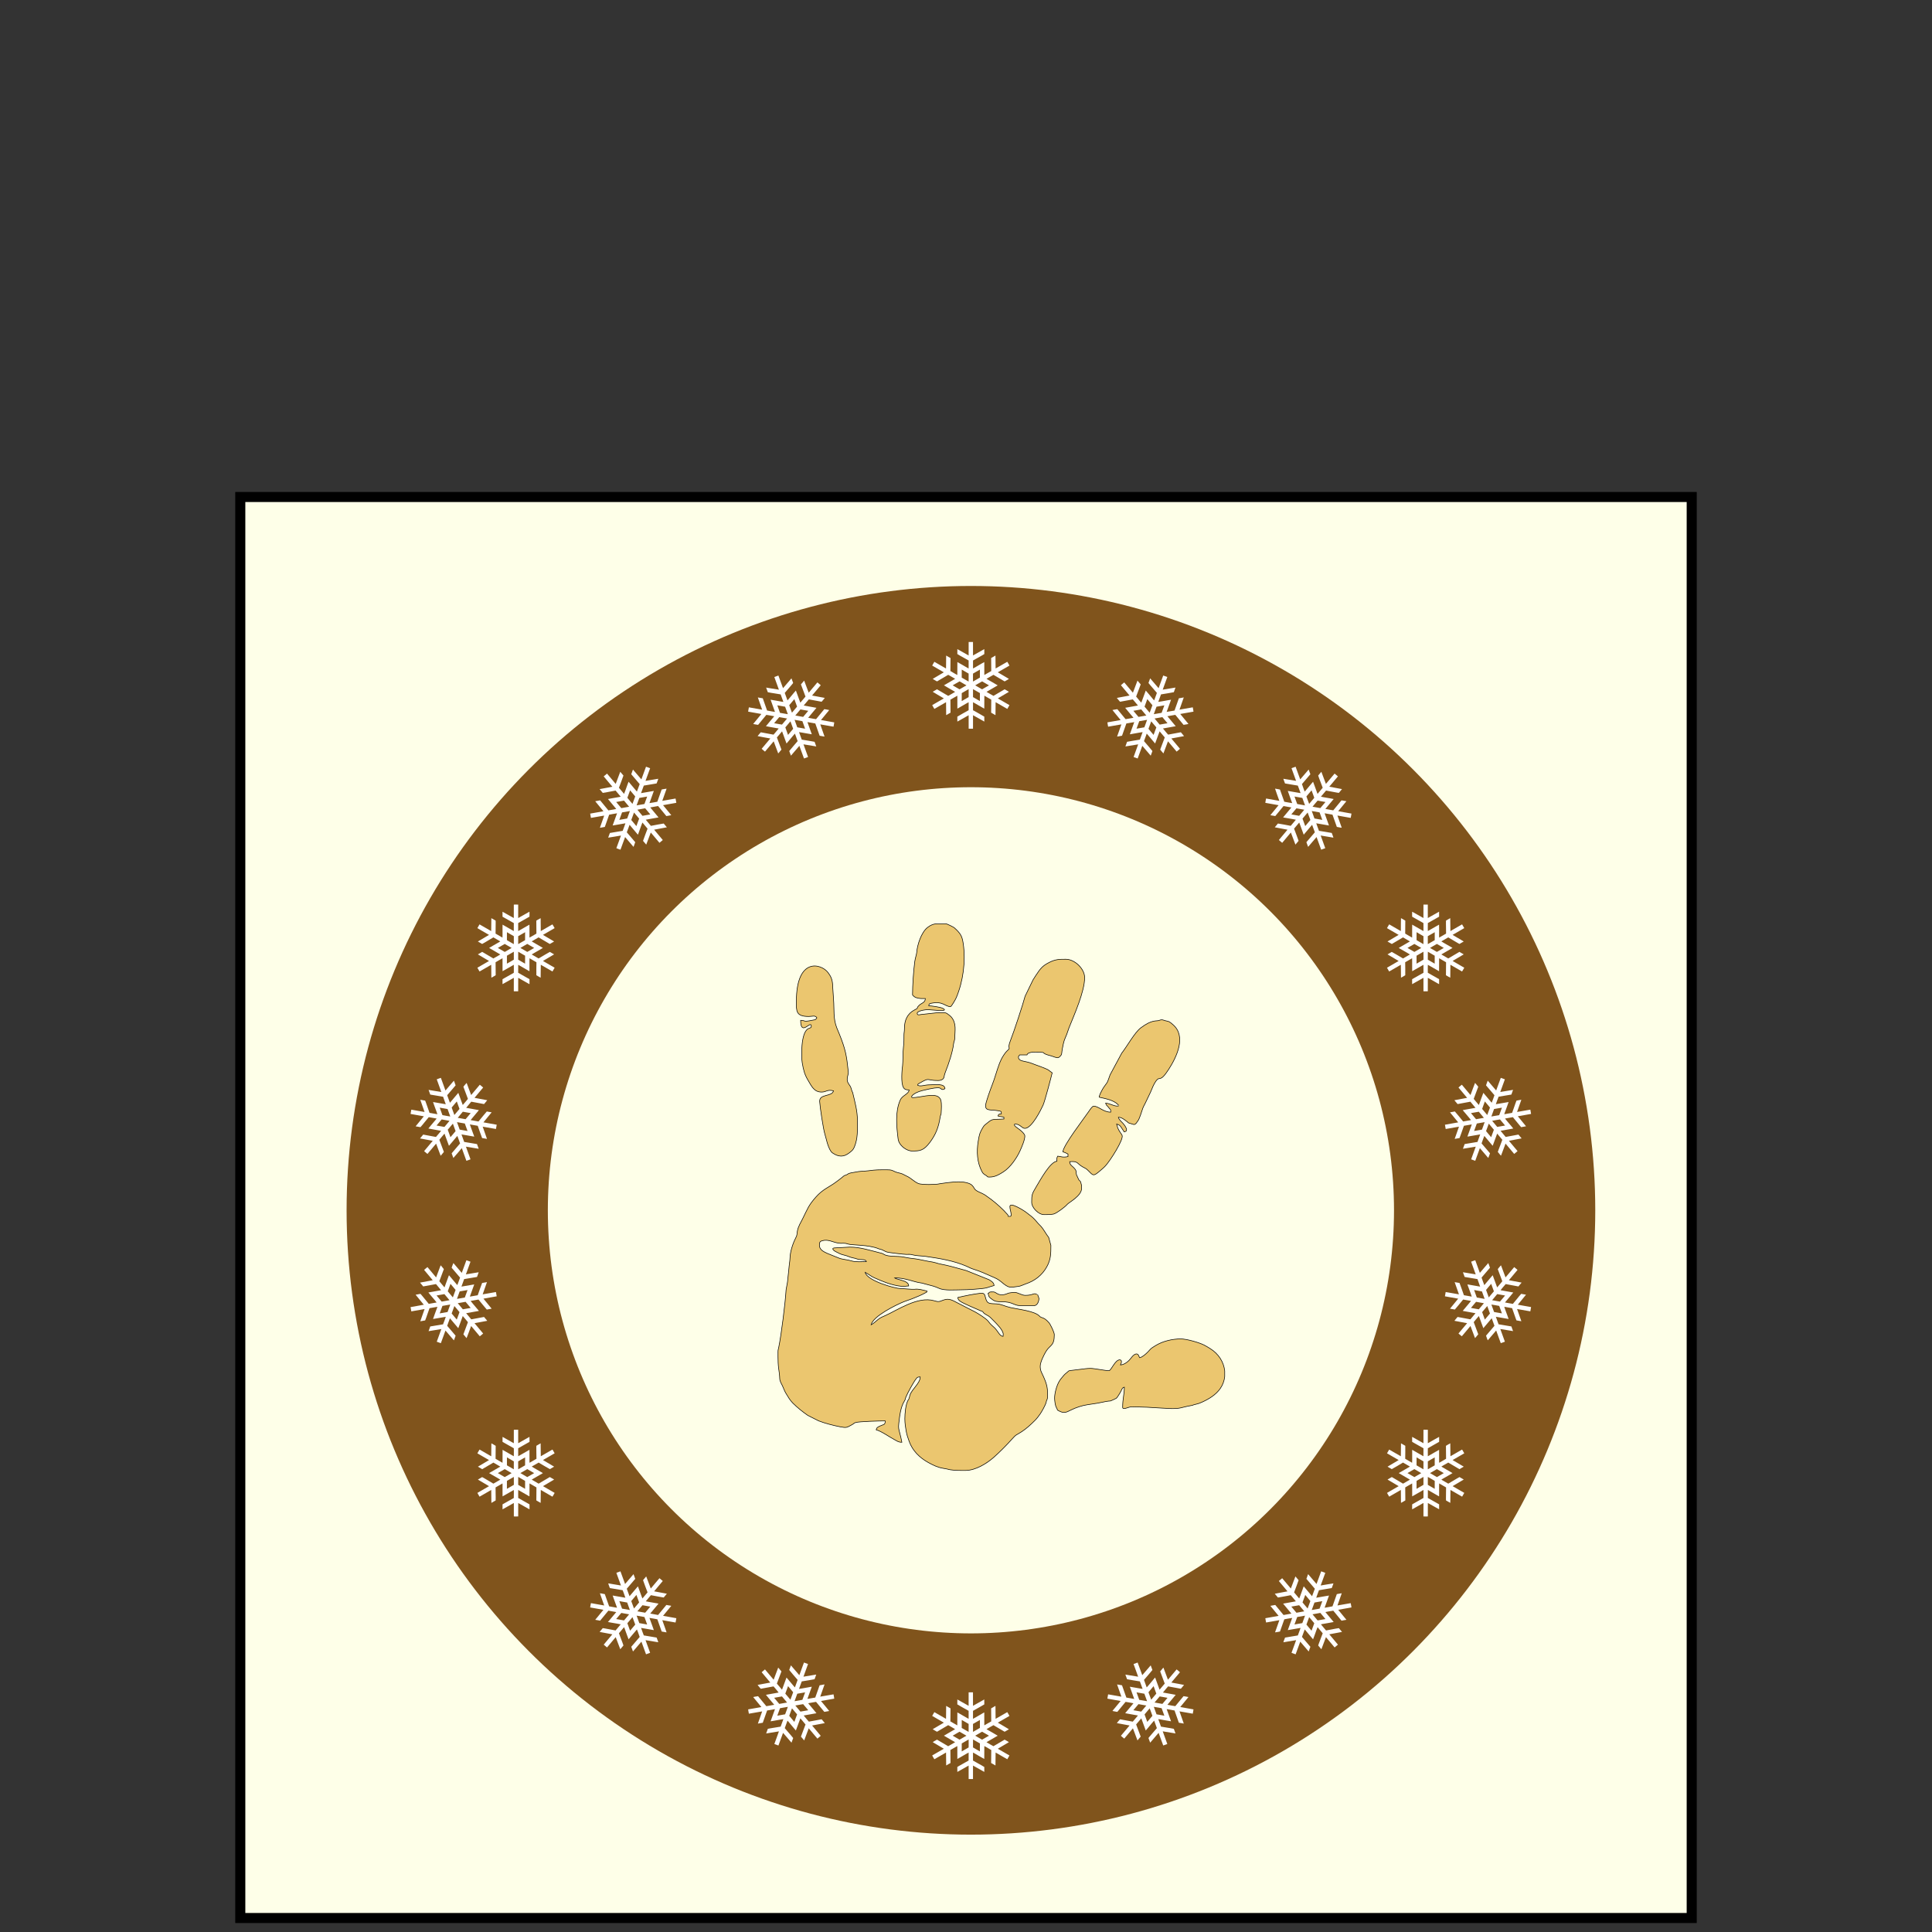 <?xml version="1.0" encoding="UTF-8"?>
<!DOCTYPE svg PUBLIC "-//W3C//DTD SVG 1.1//EN" "http://www.w3.org/Graphics/SVG/1.1/DTD/svg11.dtd">
<!-- Creator: CorelDRAW 2017 -->
<svg xmlns="http://www.w3.org/2000/svg" xml:space="preserve" width="960px" height="960px" version="1.1" style="shape-rendering:geometricPrecision; text-rendering:geometricPrecision; image-rendering:optimizeQuality; fill-rule:evenodd; clip-rule:evenodd"
viewBox="0 0 960 960"
 xmlns:xlink="http://www.w3.org/1999/xlink">
 <rect x="0" y="0" width="960" height="960" fill="#333333" stroke="none"/>
 <defs>
  <style type="text/css">
   <![CDATA[
    .str0 {stroke:black;stroke-width:5;stroke-miterlimit:22.926}
    .str2 {stroke:black;stroke-width:0.288;stroke-miterlimit:22.926}
    .str1 {stroke:#80541C;stroke-width:100;stroke-linecap:round;stroke-miterlimit:22.926}
    .fil1 {fill:none}
    .fil3 {fill:#EBC66F}
    .fil0 {fill:#FEFFE8}
    .fil2 {fill:white}
   ]]>
  </style>
 </defs>
 <g id="Ebene_x0020_1">
  <rect class="fil0 str0" x="119.398" y="246.949" width="721.204" height="706.103"/>
  <circle class="fil1 str1" cx="482.449" cy="601.395" r="260.228"/>
  <path class="fil2" d="M483.491 342.427l3.423 1.959 -0.01 3.976 -3.423 -1.979 0.01 -3.956zm-2.18 0.004l0.002 3.954 -3.435 1.968 0.008 -3.956 3.425 -1.966zm6.683 -3.863c0.182,0.069 3.356,1.915 3.423,1.984l-3.425 1.968 -3.415 -1.985 3.417 -1.967zm-11.194 -0.005l3.419 1.983 -3.421 1.97c-0.177,-0.066 -1.437,-0.824 -1.736,-0.992 -0.229,-0.129 -1.596,-0.899 -1.687,-0.992l3.425 -1.969zm6.681 -3.797c0,-0.104 0.081,-0.118 0.178,-0.17 0.495,-0.268 3.068,-1.798 3.251,-1.865l-0.003 3.956 -3.421 1.965c-0.042,-0.779 -0.005,-2.963 -0.005,-3.886zm-5.592 -2.043l3.423 1.978 -0.01 3.958 -3.424 -1.962 0.011 -3.974zm-2.196 -7.736c0.306,0.248 2.494,1.445 2.801,1.613 0.481,0.264 0.942,0.528 1.416,0.799 0.468,0.268 0.934,0.516 1.401,0.79l-0.004 3.968c-0.334,-0.122 -1.06,-0.592 -1.409,-0.786 -0.439,-0.244 -3.95,-2.316 -4.184,-2.397l-0.028 6.424c-0.183,-0.032 -2.147,-1.217 -2.573,-1.467 -0.258,-0.152 -0.596,-0.391 -0.872,-0.492l0.062 -6.469c-0.408,-0.186 -1.659,-0.966 -2.155,-1.23l-0.07 6.439 -5.8 -3.342c-0.168,0.308 -0.363,0.623 -0.542,0.932 -0.09,0.155 -0.177,0.313 -0.269,0.471 -0.085,0.144 -0.216,0.337 -0.26,0.475l5.767 3.342c-0.088,0.092 -0.243,0.161 -0.345,0.222l-4.477 2.644c-0.17,0.099 -0.551,0.297 -0.683,0.413l0.139 0.102c0.054,0.032 0.085,0.048 0.132,0.075 0.381,0.213 1.597,0.965 1.864,1.07l5.551 -3.269c0.268,0.1 2.585,1.488 3.031,1.739 0.065,0.036 0.131,0.078 0.206,0.119l0.181 0.124c0.003,-0.005 0.011,0.012 0.016,0.019 -0.21,0.089 -0.501,0.282 -0.712,0.41l-3.457 2.009c-0.248,0.14 -0.452,0.259 -0.692,0.4 -0.227,0.134 -0.476,0.261 -0.692,0.401 0.111,0.121 4.239,2.457 4.859,2.836 0.21,0.128 0.491,0.312 0.694,0.399 -0.056,0.068 -0.144,0.111 -0.217,0.152 -0.513,0.292 -2.95,1.745 -3.22,1.853l-5.552 -3.268c-0.144,0.052 -0.395,0.222 -0.549,0.307l-1.067 0.617c-0.101,0.059 -0.162,0.095 -0.263,0.151l-0.252 0.166c0.162,0.142 4.555,2.705 5.179,3.068l0.31 0.196c0.003,-0.006 0.011,0.009 0.021,0.024l-5.777 3.324c0.086,0.26 0.92,1.606 1.079,1.892l5.805 -3.335 0.06 6.426c0.245,-0.085 0.829,-0.462 1.087,-0.615 0.341,-0.202 0.717,-0.453 1.07,-0.614l-0.055 -6.462 3.449 -1.966 0.012 6.424c0.296,-0.098 1.09,-0.62 1.413,-0.8 0.463,-0.26 0.92,-0.536 1.387,-0.8 0.322,-0.183 2.512,-1.482 2.802,-1.583l-0.004 3.968c-0.511,0.297 -5.583,3.104 -5.614,3.202l0.013 2.451 5.605 -3.152 0.012 6.69 2.157 0 0.008 -6.698 5.61 3.153 0.001 -2.444c-0.035,-0.107 -4.88,-2.773 -5.618,-3.201l0.004 -3.969c0.168,0.061 0.541,0.291 0.713,0.391 0.237,0.138 0.464,0.266 0.696,0.396 1.181,0.656 2.315,1.341 3.487,2.007 0.177,0.1 0.532,0.333 0.697,0.39l0.036 -6.437 3.437 1.97 -0.061 6.47c0.479,0.221 1.804,1.106 2.155,1.229l0.069 -6.436 5.8 3.34c0.17,-0.309 0.362,-0.62 0.543,-0.932 0.088,-0.155 0.176,-0.314 0.268,-0.471 0.085,-0.143 0.216,-0.337 0.26,-0.476l-5.768 -3.341c0.017,-0.018 0.019,-0.02 0.049,-0.044 0.028,-0.022 0.005,-0.006 0.036,-0.026l4.052 -2.388c0.312,-0.191 1.153,-0.632 1.369,-0.821l-0.534 -0.328c-0.318,-0.184 -1.345,-0.817 -1.601,-0.919l-5.551 3.269c-0.22,-0.082 -2.329,-1.33 -2.599,-1.491l-0.835 -0.509c0.239,-0.102 3.705,-2.157 4.169,-2.42 0.462,-0.263 0.942,-0.511 1.383,-0.802 -0.086,-0.093 -1.169,-0.692 -1.383,-0.814 -0.45,-0.255 -3.958,-2.33 -4.169,-2.419l0.102 -0.091c0.051,-0.032 0.067,-0.035 0.115,-0.063 0.072,-0.04 0.138,-0.082 0.205,-0.119l2.155 -1.243c0.222,-0.124 0.633,-0.403 0.861,-0.49l5.551 3.268c0.144,-0.052 0.395,-0.221 0.548,-0.307 0.209,-0.117 1.436,-0.785 1.583,-0.934 -0.136,-0.119 -0.521,-0.319 -0.702,-0.424l-3.437 -2.029c-0.228,-0.134 -0.446,-0.265 -0.687,-0.406 -0.046,-0.027 -0.646,-0.34 -0.663,-0.405 -0.003,-0.009 -0.011,-0.009 -0.022,-0.024l5.777 -3.325c-0.083,-0.255 -0.92,-1.605 -1.078,-1.892l-5.804 3.335 -0.077 -6.426c-0.445,0.246 -1.743,1.05 -2.141,1.23l0.055 6.462 -3.449 1.966 -0.012 -6.424c-0.249,0.085 -2.496,1.428 -2.799,1.6 -0.366,0.208 -2.466,1.46 -2.803,1.583l0.004 -3.969c0.737,-0.435 5.579,-3.09 5.615,-3.201l-0.013 -2.452 -5.606 3.153 -0.01 -6.69 -2.159 0 -0.008 6.697 -5.61 -3.152 -0.001 2.444z"/>
  <path class="fil2" d="M394.817 357.677l3.888 0.67 1.349 3.739 -3.893 -0.689 -1.344 -3.72zm-2.047 0.749l1.354 3.714 -2.554 3.024 -1.346 -3.719 2.546 -3.019zm4.96 -5.916c0.194,0.003 3.807,0.651 3.894,0.693l-2.545 3.022 -3.889 -0.698 2.54 -3.017zm-10.521 3.824l3.891 0.694 -2.542 3.021c-0.188,-0.002 -1.632,-0.283 -1.969,-0.339 -0.261,-0.043 -1.808,-0.298 -1.925,-0.354l2.545 -3.022zm4.979 -5.853c-0.036,-0.097 0.036,-0.138 0.109,-0.221 0.373,-0.421 2.268,-2.739 2.417,-2.864l1.35 3.718 -2.542 3.017c-0.306,-0.718 -1.019,-2.783 -1.334,-3.65zm-5.954 -0.008l3.893 0.689 1.344 3.722 -3.888 -0.672 -1.349 -3.739zm-4.709 -6.517c0.372,0.127 2.837,0.504 3.183,0.557 0.543,0.084 1.066,0.173 1.605,0.266 0.531,0.092 1.053,0.166 1.587,0.263l1.353 3.73c-0.356,0.001 -1.199,-0.193 -1.594,-0.256 -0.496,-0.079 -4.503,-0.825 -4.751,-0.821l2.171 6.046c-0.182,0.032 -2.434,-0.409 -2.919,-0.499 -0.295,-0.055 -0.695,-0.163 -0.988,-0.164l-2.155 -6.1c-0.447,-0.035 -1.889,-0.34 -2.445,-0.418l2.136 6.073 -6.593 -1.156c-0.052,0.347 -0.128,0.709 -0.191,1.062 -0.031,0.176 -0.058,0.354 -0.091,0.534 -0.031,0.164 -0.088,0.391 -0.082,0.535l6.563 1.168c-0.052,0.117 -0.174,0.234 -0.25,0.327l-3.302 4.015c-0.126,0.152 -0.416,0.468 -0.5,0.623l0.165 0.048c0.062,0.011 0.096,0.016 0.15,0.024 0.431,0.071 1.83,0.362 2.118,0.369l4.098 -4.97c0.286,0.001 2.937,0.514 3.442,0.597 0.073,0.012 0.15,0.028 0.234,0.042l0.214 0.054c0,-0.006 0.014,0.007 0.021,0.012 -0.167,0.155 -0.374,0.437 -0.529,0.629l-2.561 3.07c-0.185,0.217 -0.336,0.399 -0.514,0.613 -0.167,0.203 -0.358,0.408 -0.513,0.613 0.146,0.076 4.824,0.86 5.536,1.003 0.241,0.049 0.568,0.126 0.788,0.138 -0.028,0.083 -0.097,0.153 -0.152,0.217 -0.382,0.45 -2.175,2.648 -2.392,2.842l-6.334 -1.171c-0.118,0.098 -0.296,0.343 -0.411,0.476l-0.792 0.944c-0.075,0.091 -0.12,0.145 -0.195,0.232l-0.18 0.242c0.201,0.078 5.205,0.985 5.915,1.112l0.359 0.078c0.001,-0.006 0.014,0.005 0.028,0.015l-4.292 5.1c0.17,0.215 1.414,1.195 1.661,1.409l4.314 -5.119 2.255 6.018c0.201,-0.164 0.621,-0.718 0.811,-0.95 0.25,-0.307 0.519,-0.671 0.795,-0.943l-2.262 -6.053 2.569 -3.027 2.209 6.032c0.244,-0.193 0.812,-0.955 1.053,-1.235 0.347,-0.403 0.682,-0.818 1.03,-1.226 0.24,-0.282 1.854,-2.252 2.092,-2.446l1.353 3.731c-0.378,0.453 -4.184,4.825 -4.18,4.928l0.85 2.299 4.19 -4.88 2.299 6.283 2.027 -0.738 -2.283 -6.296 6.35 1.044 -0.836 -2.297c-0.068,-0.089 -5.534,-0.937 -6.374,-1.087l-1.354 -3.73c0.18,0 0.609,0.087 0.804,0.123 0.27,0.049 0.528,0.091 0.79,0.133 1.334,0.214 2.635,0.47 3.963,0.695 0.2,0.033 0.614,0.13 0.789,0.127l-2.169 -6.061 3.904 0.676 2.156 6.1c0.526,0.044 2.074,0.423 2.445,0.419l-2.136 -6.072 6.592 1.155c0.054,-0.349 0.129,-0.707 0.191,-1.062 0.031,-0.175 0.059,-0.355 0.092,-0.534 0.03,-0.163 0.087,-0.391 0.081,-0.536l-6.562 -1.167c0.009,-0.022 0.01,-0.025 0.031,-0.059 0.018,-0.029 0.003,-0.006 0.024,-0.036l2.991 -3.63c0.228,-0.286 0.868,-0.988 1.005,-1.239l-0.613 -0.126c-0.362,-0.065 -1.543,-0.308 -1.819,-0.316l-4.098 4.97c-0.235,-0.001 -2.643,-0.452 -2.952,-0.511l-0.96 -0.194c0.19,-0.177 2.745,-3.293 3.091,-3.699 0.344,-0.405 0.711,-0.803 1.026,-1.227 -0.113,-0.057 -1.336,-0.251 -1.579,-0.291 -0.51,-0.086 -4.516,-0.836 -4.745,-0.848l0.065 -0.121c0.037,-0.047 0.051,-0.056 0.086,-0.097 0.054,-0.064 0.102,-0.125 0.152,-0.183l1.6 -1.905c0.167,-0.193 0.457,-0.595 0.642,-0.755l6.333 1.173c0.118,-0.099 0.296,-0.344 0.411,-0.477 0.157,-0.181 1.08,-1.228 1.168,-1.418 -0.169,-0.066 -0.599,-0.122 -0.805,-0.159l-3.923 -0.732c-0.261,-0.047 -0.51,-0.095 -0.785,-0.145 -0.052,-0.01 -0.723,-0.099 -0.762,-0.154 -0.005,-0.008 -0.013,-0.006 -0.028,-0.016l4.292 -5.099c-0.167,-0.212 -1.415,-1.194 -1.661,-1.409l-4.314 5.119 -2.27 -6.013c-0.334,0.383 -1.279,1.583 -1.591,1.888l2.262 6.053 -2.568 3.027 -2.209 -6.032c-0.205,0.165 -1.857,2.196 -2.083,2.461 -0.273,0.32 -1.818,2.216 -2.093,2.446l-1.353 -3.731c0.543,-0.661 4.185,-4.811 4.181,-4.928l-0.851 -2.3 -4.189 4.88 -2.298 -6.283 -2.028 0.739 2.283 6.296 -6.35 -1.044 0.835 2.298z"/>
  <path class="fil2" d="M316.707 402.334l3.882 -0.699 2.548 3.052 -3.895 0.685 -2.535 -3.038zm-1.667 1.405l2.542 3.027 -1.366 3.715 -2.537 -3.035 1.361 -3.707zm2.637 -7.256c0.183,-0.063 3.8,-0.69 3.897,-0.68l-1.359 3.71 -3.893 0.674 1.355 -3.704zm-8.579 7.192l3.894 -0.678 -1.356 3.707c-0.176,0.063 -1.629,0.293 -1.966,0.356 -0.259,0.049 -1.801,0.338 -1.93,0.325l1.358 -3.71zm2.677 -7.203c-0.067,-0.079 -0.013,-0.142 0.027,-0.245 0.207,-0.523 1.194,-3.349 1.292,-3.518l2.54 3.032 -1.357 3.705c-0.533,-0.57 -1.909,-2.267 -2.502,-2.974zm-5.597 2.029l3.893 -0.685 2.537 3.038 -3.884 0.699 -2.546 -3.052zm-6.654 -4.514c0.392,-0.007 2.838,-0.496 3.181,-0.565 0.539,-0.107 1.061,-0.201 1.6,-0.298 0.529,-0.096 1.046,-0.205 1.58,-0.296l2.548 3.042c-0.334,0.122 -1.193,0.229 -1.585,0.304 -0.493,0.095 -4.515,0.766 -4.746,0.854l4.108 4.939c-0.16,0.093 -2.427,0.448 -2.914,0.529 -0.296,0.05 -0.708,0.085 -0.984,0.184l-4.111 -4.995c-0.432,0.12 -1.892,0.327 -2.441,0.443l4.085 4.977 -6.592 1.169c0.07,0.344 0.123,0.71 0.184,1.063 0.031,0.175 0.067,0.353 0.097,0.532 0.028,0.165 0.051,0.398 0.107,0.532l6.566 -1.147c-0.01,0.127 -0.083,0.279 -0.123,0.392l-1.729 4.902c-0.067,0.186 -0.231,0.583 -0.258,0.756l0.172 -0.011c0.062,-0.01 0.096,-0.018 0.149,-0.028 0.429,-0.081 1.844,-0.286 2.116,-0.378l2.151 -6.072c0.27,-0.096 2.936,-0.522 3.44,-0.616 0.072,-0.014 0.15,-0.025 0.234,-0.041l0.219 -0.022c-0.002,-0.005 0.016,0.002 0.024,0.004 -0.104,0.203 -0.202,0.538 -0.283,0.772l-1.356 3.761c-0.1,0.267 -0.18,0.49 -0.273,0.752 -0.088,0.248 -0.197,0.506 -0.272,0.751 0.163,0.021 4.826,-0.842 5.545,-0.951 0.242,-0.037 0.577,-0.076 0.787,-0.14 0.002,0.088 -0.038,0.178 -0.068,0.256 -0.205,0.553 -1.138,3.233 -1.276,3.489l-6.353 1.065c-0.076,0.133 -0.16,0.424 -0.223,0.589l-0.421 1.158c-0.039,0.111 -0.063,0.177 -0.104,0.285l-0.086 0.288c0.215,0.005 5.228,-0.854 5.938,-0.978l0.364 -0.049c-0.001,-0.006 0.015,0 0.032,0.004l-2.289 6.26c0.233,0.144 1.737,0.64 2.043,0.757l2.303 -6.286 4.177 4.883c0.133,-0.222 0.338,-0.886 0.437,-1.17 0.131,-0.373 0.258,-0.807 0.425,-1.158l-4.196 -4.914 1.378 -3.723 4.139 4.913c0.163,-0.265 0.437,-1.175 0.567,-1.521 0.188,-0.497 0.361,-1.002 0.549,-1.504 0.13,-0.347 0.972,-2.75 1.13,-3.015l2.547 3.044c-0.201,0.555 -2.282,5.965 -2.243,6.06l1.586 1.87 2.268 -6.018 4.309 5.117 1.652 -1.386 -4.299 -5.136 6.325 -1.191 -1.571 -1.873c-0.095,-0.06 -5.521,1.013 -6.362,1.159l-2.548 -3.042c0.169,-0.061 0.602,-0.126 0.797,-0.159 0.271,-0.047 0.528,-0.095 0.789,-0.145 1.326,-0.256 2.636,-0.46 3.962,-0.703 0.199,-0.037 0.62,-0.087 0.784,-0.15l-4.111 -4.954 3.9 -0.7 4.112 4.995c0.509,-0.139 2.093,-0.312 2.441,-0.443l-4.085 -4.975 6.591 -1.169c-0.069,-0.347 -0.122,-0.708 -0.184,-1.063 -0.031,-0.176 -0.067,-0.354 -0.097,-0.534 -0.027,-0.163 -0.051,-0.397 -0.106,-0.531l-6.566 1.148c0.001,-0.025 0,-0.028 0.008,-0.066 0.007,-0.034 0.001,-0.007 0.011,-0.042l1.569 -4.434c0.116,-0.347 0.478,-1.225 0.521,-1.509l-0.619 0.092c-0.363,0.063 -1.556,0.238 -1.818,0.325l-2.151 6.072c-0.221,0.079 -2.639,0.479 -2.949,0.529l-0.967 0.147c0.117,-0.232 1.452,-4.034 1.638,-4.534 0.186,-0.498 0.393,-0.997 0.545,-1.503 -0.126,-0.016 -1.341,0.221 -1.584,0.266 -0.508,0.093 -4.529,0.759 -4.749,0.825l0.02 -0.135c0.019,-0.057 0.029,-0.07 0.048,-0.121 0.029,-0.078 0.054,-0.152 0.081,-0.223l0.851 -2.337c0.091,-0.239 0.226,-0.717 0.345,-0.93l6.353 -1.064c0.077,-0.133 0.16,-0.424 0.223,-0.589 0.085,-0.223 0.594,-1.523 0.612,-1.731 -0.181,-0.005 -0.604,0.09 -0.811,0.126l-3.936 0.654c-0.262,0.044 -0.513,0.084 -0.788,0.131 -0.052,0.009 -0.713,0.154 -0.768,0.116 -0.008,-0.005 -0.014,0 -0.032,-0.005l2.288 -6.26c-0.228,-0.142 -1.737,-0.638 -2.042,-0.756l-2.303 6.286 -4.189 -4.873c-0.183,0.474 -0.661,1.924 -0.85,2.318l4.196 4.914 -1.378 3.723 -4.138 -4.913c-0.137,0.225 -0.994,2.698 -1.117,3.025 -0.147,0.394 -0.95,2.704 -1.13,3.014l-2.547 -3.042c0.285,-0.808 2.287,-5.953 2.244,-6.061l-1.587 -1.871 -2.267 6.019 -4.308 -5.118 -1.654 1.387 4.299 5.136 -6.324 1.191 1.571 1.873z"/>
  <path class="fil2" d="M258.581 471.015l3.409 -1.986 3.438 1.997 -3.426 1.975 -3.421 -1.986zm-1.086 1.889l3.425 1.975 -0.014 3.959 -3.422 -1.984 0.011 -3.95zm-0.004 -7.719c0.151,-0.123 3.336,-1.949 3.429,-1.973l-0.007 3.951 -3.428 1.964 0.006 -3.942zm-5.601 9.691l3.427 -1.969 -0.006 3.948c-0.145,0.12 -1.431,0.832 -1.726,1.007 -0.227,0.134 -1.577,0.933 -1.702,0.966l0.007 -3.952zm0.052 -7.683c-0.09,-0.052 -0.061,-0.13 -0.058,-0.24 0.015,-0.562 -0.024,-3.556 0.01,-3.748l3.424 1.981 -0.008 3.945c-0.696,-0.353 -2.569,-1.477 -3.368,-1.938zm-4.566 3.82l3.425 -1.975 3.422 1.988 -3.411 1.985 -3.436 -1.998zm-7.797 -1.966c0.367,-0.14 2.498,-1.437 2.797,-1.618 0.47,-0.285 0.928,-0.553 1.401,-0.828 0.465,-0.271 0.913,-0.55 1.384,-0.818l3.434 1.987c-0.272,0.229 -1.042,0.623 -1.386,0.828 -0.43,0.258 -3.98,2.263 -4.167,2.425l5.55 3.236c-0.119,0.142 -2.128,1.251 -2.558,1.494 -0.26,0.148 -0.636,0.322 -0.861,0.51l-5.572 -3.288c-0.365,0.26 -1.666,0.954 -2.142,1.251l5.54 3.28 -5.794 3.352c0.184,0.3 0.358,0.626 0.537,0.936 0.089,0.155 0.183,0.309 0.273,0.468 0.082,0.145 0.184,0.356 0.282,0.463l5.778 -3.324c0.034,0.123 0.017,0.291 0.018,0.41l0.052 5.199c0.001,0.197 -0.018,0.626 0.017,0.798l0.157 -0.069c0.055,-0.031 0.084,-0.05 0.131,-0.077 0.375,-0.223 1.634,-0.9 1.859,-1.079l-0.055 -6.442c0.22,-0.183 2.58,-1.494 3.021,-1.755 0.063,-0.039 0.132,-0.075 0.206,-0.119l0.198 -0.095c-0.003,-0.005 0.016,-0.004 0.024,-0.005 -0.028,0.227 -0.005,0.575 -0.001,0.822l0.011 3.998c-0.002,0.285 -0.001,0.522 0.002,0.8 0.001,0.263 -0.013,0.543 0.001,0.799 0.16,-0.036 4.247,-2.442 4.885,-2.79 0.215,-0.117 0.515,-0.268 0.692,-0.401 0.032,0.082 0.024,0.18 0.023,0.264 -0.004,0.59 0.036,3.427 -0.005,3.715l-5.606 3.174c-0.026,0.151 -0.006,0.454 -0.008,0.629l0 1.233c0.001,0.117 0.001,0.188 0,0.303l0.017 0.3c0.204,-0.068 4.621,-2.591 5.246,-2.95l0.326 -0.171c-0.004,-0.005 0.013,-0.004 0.031,-0.006l-0.01 6.665c0.268,0.056 1.851,0.007 2.178,0.012l0.014 -6.695 5.595 3.161c0.049,-0.254 0.015,-0.948 0.011,-1.249 -0.005,-0.396 -0.033,-0.847 0.003,-1.234l-5.623 -3.183 0.021 -3.969 5.57 3.201c0.063,-0.305 0.009,-1.254 0.013,-1.624 0.007,-0.531 -0.003,-1.064 0.001,-1.6 0.003,-0.371 -0.027,-2.917 0.031,-3.219l3.434 1.988c0.002,0.591 -0.104,6.386 -0.034,6.463l2.129 1.214 0.073 -6.431 5.8 3.335 1.078 -1.868 -5.796 -3.356 5.535 -3.282 -2.116 -1.223c-0.11,-0.023 -4.842,2.84 -5.582,3.266l-3.435 -1.988c0.138,-0.115 0.523,-0.324 0.695,-0.422 0.238,-0.136 0.464,-0.27 0.691,-0.406 1.159,-0.694 2.32,-1.334 3.483,-2.016 0.174,-0.102 0.553,-0.294 0.685,-0.409l-5.557 -3.249 3.425 -1.991 5.573 3.287c0.431,-0.305 1.86,-1.009 2.142,-1.251l-5.54 -3.278 5.793 -3.353c-0.183,-0.302 -0.356,-0.624 -0.536,-0.936 -0.089,-0.154 -0.184,-0.31 -0.273,-0.468 -0.082,-0.144 -0.185,-0.356 -0.282,-0.463l-5.778 3.324c-0.007,-0.023 -0.009,-0.026 -0.014,-0.065 -0.005,-0.034 -0.002,-0.006 -0.004,-0.043l-0.043 -4.703c-0.009,-0.366 0.03,-1.315 -0.026,-1.596l-0.55 0.298c-0.32,0.183 -1.381,0.756 -1.598,0.927l0.056 6.441c-0.181,0.151 -2.315,1.353 -2.59,1.507l-0.859 0.468c0.031,-0.258 -0.015,-4.287 -0.011,-4.82 0.004,-0.532 0.029,-1.072 -0.003,-1.599 -0.123,0.028 -1.184,0.666 -1.396,0.791 -0.446,0.262 -3.997,2.262 -4.18,2.401l-0.028 -0.135c-0.002,-0.059 0.003,-0.075 0.004,-0.13 0,-0.083 -0.002,-0.161 -0.001,-0.237l0.001 -2.488c0.003,-0.255 -0.033,-0.75 0.006,-0.991l5.605 -3.173c0.027,-0.151 0.006,-0.453 0.009,-0.629 0.003,-0.24 0.037,-1.635 -0.017,-1.837 -0.172,0.058 -0.537,0.292 -0.719,0.396l-3.475 1.961c-0.231,0.131 -0.453,0.255 -0.696,0.393 -0.046,0.026 -0.617,0.389 -0.682,0.372 -0.009,-0.003 -0.014,0.004 -0.031,0.006l0.009 -6.665c-0.264,-0.056 -1.851,-0.006 -2.178,-0.012l-0.014 6.694 -5.603 -3.147c-0.01,0.509 0.037,2.035 -0.006,2.47l5.624 3.182 -0.022 3.97 -5.569 -3.201c-0.051,0.258 -0.011,2.876 -0.014,3.224 -0.004,0.421 0.031,2.866 -0.031,3.219l-3.434 -1.988c-0.01,-0.856 0.113,-6.376 0.034,-6.463l-2.13 -1.215 -0.072 6.431 -5.799 -3.336 -1.079 1.87 5.796 3.355 -5.536 3.283 2.117 1.222z"/>
  <path class="fil2" d="M227.451 555.433l2.524 -3.032 3.914 0.701 -2.544 3.028 -3.894 -0.697zm-0.375 2.147l3.894 0.685 1.341 3.724 -3.893 -0.694 -1.342 -3.715zm-2.643 -7.253c0.099,-0.166 2.468,-2.972 2.547,-3.026l1.344 3.716 -2.548 3.018 -1.343 -3.708zm-1.949 11.024l2.547 -3.023 1.345 3.712c-0.096,0.161 -1.061,1.271 -1.278,1.536 -0.168,0.204 -1.162,1.417 -1.269,1.489l-1.345 -3.714zm-2.579 -7.239c-0.103,-0.018 -0.102,-0.1 -0.137,-0.205 -0.178,-0.534 -1.238,-3.333 -1.272,-3.525l3.895 0.69 1.342 3.71c-0.775,-0.094 -2.92,-0.509 -3.828,-0.67zm-2.984 5.152l2.543 -3.027 3.895 0.697 -2.526 3.031 -3.912 -0.701zm-7.999 0.819c0.296,-0.257 1.855,-2.204 2.075,-2.478 0.343,-0.428 0.683,-0.836 1.033,-1.256 0.344,-0.414 0.669,-0.829 1.02,-1.243l3.907 0.694c-0.177,0.308 -0.766,0.941 -1.019,1.251 -0.316,0.39 -2.966,3.488 -3.086,3.704l6.321 1.144c-0.063,0.173 -1.571,1.903 -1.892,2.278 -0.194,0.228 -0.488,0.52 -0.635,0.774l-6.36 -1.184c-0.254,0.369 -1.239,1.466 -1.585,1.908l6.328 1.187 -4.298 5.132c0.274,0.219 0.55,0.465 0.824,0.696 0.137,0.115 0.278,0.228 0.417,0.346 0.126,0.108 0.294,0.272 0.423,0.338l4.292 -5.099c0.075,0.104 0.116,0.268 0.158,0.379l1.827 4.867c0.068,0.186 0.197,0.595 0.289,0.745l0.124 -0.119c0.041,-0.047 0.062,-0.075 0.096,-0.117 0.277,-0.338 1.228,-1.405 1.378,-1.65l-2.255 -6.034c0.144,-0.247 1.914,-2.287 2.239,-2.683 0.046,-0.058 0.099,-0.115 0.153,-0.182l0.154 -0.157c-0.005,-0.004 0.013,-0.009 0.02,-0.013 0.051,0.223 0.192,0.542 0.28,0.773l1.379 3.753c0.095,0.268 0.177,0.491 0.274,0.751 0.092,0.247 0.174,0.515 0.275,0.751 0.138,-0.088 3.155,-3.747 3.636,-4.293 0.162,-0.184 0.393,-0.428 0.513,-0.614 0.058,0.067 0.084,0.162 0.112,0.241 0.199,0.555 1.206,3.208 1.266,3.493l-4.182 4.899c0.027,0.151 0.149,0.428 0.207,0.594l0.422 1.158c0.041,0.11 0.065,0.177 0.103,0.285l0.12 0.277c0.167,-0.135 3.455,-4.015 3.92,-4.567l0.247 -0.272c-0.005,-0.003 0.012,-0.009 0.027,-0.016l2.271 6.267c0.271,-0.04 1.741,-0.627 2.051,-0.734l-2.277 -6.296 6.339 1.056c-0.041,-0.256 -0.31,-0.896 -0.417,-1.177 -0.14,-0.37 -0.321,-0.785 -0.419,-1.161l-6.373 -1.067 -1.337 -3.738 6.329 1.103c-0.046,-0.308 -0.422,-1.181 -0.544,-1.53 -0.175,-0.501 -0.367,-0.998 -0.546,-1.504 -0.124,-0.349 -1.023,-2.732 -1.072,-3.035l3.907 0.694c0.204,0.554 2.087,6.036 2.178,6.084l2.416 0.413 -2.131 -6.068 6.591 1.15 0.374 -2.124 -6.594 -1.171 4.079 -4.978 -2.407 -0.425c-0.111,0.016 -3.578,4.325 -4.129,4.977l-3.907 -0.692c0.09,-0.156 0.38,-0.483 0.508,-0.635 0.178,-0.209 0.344,-0.411 0.511,-0.617 0.852,-1.049 1.724,-2.047 2.583,-3.085 0.129,-0.157 0.42,-0.466 0.505,-0.62l-6.333 -1.152 2.537 -3.043 6.361 1.184c0.301,-0.434 1.403,-1.585 1.584,-1.909l-6.326 -1.186 4.296 -5.132c-0.275,-0.221 -0.547,-0.464 -0.823,-0.696 -0.137,-0.114 -0.279,-0.228 -0.417,-0.346 -0.126,-0.108 -0.295,-0.272 -0.424,-0.339l-4.292 5.1c-0.014,-0.02 -0.017,-0.021 -0.035,-0.056 -0.016,-0.03 -0.004,-0.006 -0.019,-0.039l-1.648 -4.406c-0.134,-0.34 -0.422,-1.245 -0.571,-1.49l-0.415 0.468c-0.237,0.282 -1.039,1.183 -1.184,1.418l2.255 6.034c-0.118,0.203 -1.713,2.063 -1.919,2.301l-0.646 0.734c-0.059,-0.253 -1.481,-4.023 -1.66,-4.526 -0.178,-0.501 -0.339,-1.017 -0.548,-1.502 -0.107,0.069 -0.886,1.032 -1.043,1.222 -0.329,0.398 -2.982,3.492 -3.107,3.685l-0.071 -0.117c-0.023,-0.055 -0.023,-0.072 -0.042,-0.123 -0.028,-0.078 -0.056,-0.151 -0.081,-0.223l-0.85 -2.338c-0.085,-0.241 -0.288,-0.694 -0.334,-0.933l4.183 -4.899c-0.027,-0.151 -0.15,-0.428 -0.208,-0.594 -0.079,-0.226 -0.524,-1.549 -0.644,-1.72 -0.141,0.113 -0.405,0.457 -0.54,0.617l-2.595 3.032c-0.172,0.202 -0.338,0.394 -0.519,0.607 -0.034,0.04 -0.447,0.577 -0.513,0.582 -0.01,0.001 -0.012,0.009 -0.028,0.017l-2.271 -6.267c-0.267,0.039 -1.741,0.628 -2.051,0.734l2.277 6.296 -6.342 -1.041c0.165,0.481 0.731,1.899 0.839,2.322l6.373 1.068 1.337 3.738 -6.328 -1.104c0.04,0.26 0.973,2.706 1.09,3.035 0.141,0.396 1.01,2.681 1.072,3.035l-3.907 -0.693c-0.302,-0.802 -2.075,-6.031 -2.178,-6.085l-2.417 -0.413 2.131 6.068 -6.59 -1.152 -0.374 2.126 6.594 1.171 -4.079 4.977 2.407 0.425z"/>
  <path class="fil2" d="M227.071 645.407l1.335 -3.712 3.917 -0.68 -1.355 3.715 -3.897 0.677zm0.382 2.146l3.893 -0.688 2.535 3.041 -3.897 0.679 -2.531 -3.032zm-4.965 -5.911c0.037,-0.191 1.303,-3.637 1.359,-3.715l2.534 3.031 -1.363 3.708 -2.53 -3.024zm1.939 11.025l1.36 -3.712 2.533 3.028c-0.034,0.185 -0.562,1.558 -0.675,1.881 -0.088,0.249 -0.608,1.729 -0.684,1.834l-2.534 -3.031zm-4.899 -5.92c-0.102,0.019 -0.13,-0.059 -0.199,-0.146 -0.35,-0.44 -2.304,-2.709 -2.401,-2.878l3.896 -0.683 2.53 3.027c-0.76,0.177 -2.918,0.52 -3.826,0.68zm-1.042 5.862l1.354 -3.714 3.899 -0.678 -1.337 3.713 -3.916 0.679zm-7.236 3.506c0.19,-0.344 0.989,-2.707 1.102,-3.038 0.176,-0.52 0.356,-1.02 0.541,-1.534 0.182,-0.507 0.346,-1.009 0.534,-1.517l3.908 -0.685c-0.061,0.35 -0.398,1.147 -0.529,1.525 -0.164,0.474 -1.594,4.292 -1.634,4.536l6.332 -1.088c0,0.185 -0.826,2.326 -0.999,2.788 -0.104,0.281 -0.281,0.656 -0.332,0.944l-6.382 1.063c-0.112,0.434 -0.663,1.802 -0.837,2.336l6.353 -1.049 -2.284 6.293c0.333,0.111 0.676,0.248 1.013,0.371 0.167,0.061 0.339,0.12 0.51,0.183 0.156,0.058 0.37,0.155 0.513,0.173l2.289 -6.26c0.106,0.072 0.201,0.212 0.279,0.303l3.381 3.948c0.127,0.152 0.389,0.492 0.526,0.601l0.076 -0.154c0.022,-0.058 0.032,-0.092 0.05,-0.143 0.144,-0.412 0.674,-1.74 0.731,-2.021l-4.183 -4.899c0.051,-0.282 1.016,-2.804 1.186,-3.287 0.024,-0.07 0.054,-0.142 0.082,-0.223l0.09 -0.201c-0.005,-0.002 0.01,-0.013 0.015,-0.019 0.125,0.192 0.366,0.444 0.528,0.631l2.579 3.055c0.181,0.219 0.334,0.4 0.515,0.612 0.171,0.2 0.339,0.424 0.514,0.612 0.1,-0.131 1.684,-4.601 1.949,-5.278 0.09,-0.228 0.223,-0.537 0.273,-0.752 0.077,0.042 0.134,0.122 0.187,0.187 0.376,0.454 2.231,2.602 2.384,2.85l-2.254 6.034c0.076,0.133 0.287,0.351 0.398,0.487l0.792 0.944c0.077,0.09 0.122,0.143 0.195,0.233l0.207 0.219c0.111,-0.184 1.873,-4.955 2.122,-5.632l0.139 -0.34c-0.006,-0.002 0.008,-0.013 0.02,-0.025l4.277 5.112c0.241,-0.13 1.422,-1.184 1.676,-1.391l-4.292 -5.137 6.317 -1.176c-0.126,-0.227 -0.598,-0.736 -0.794,-0.964 -0.259,-0.3 -0.57,-0.627 -0.791,-0.947l-6.353 1.177 -2.536 -3.055 6.325 -1.128c-0.149,-0.274 -0.8,-0.966 -1.034,-1.252 -0.337,-0.411 -0.687,-0.813 -1.028,-1.227 -0.236,-0.286 -1.896,-2.217 -2.046,-2.485l3.909 -0.684c0.381,0.45 4.026,4.958 4.128,4.972l2.411 -0.438 -4.077 -4.974 6.586 -1.173 -0.374 -2.124 -6.598 1.155 2.131 -6.072 -2.407 0.423c-0.099,0.053 -1.883,5.288 -2.177,6.089l-3.909 0.686c0.031,-0.177 0.192,-0.584 0.261,-0.771 0.095,-0.257 0.182,-0.504 0.269,-0.754 0.441,-1.277 0.919,-2.513 1.371,-3.783 0.068,-0.191 0.235,-0.581 0.263,-0.754l-6.346 1.083 1.344 -3.727 6.382 -1.064c0.134,-0.51 0.777,-1.969 0.837,-2.335l-6.351 1.05 2.282 -6.293c-0.334,-0.113 -0.674,-0.249 -1.012,-0.372 -0.168,-0.061 -0.34,-0.119 -0.51,-0.183 -0.155,-0.058 -0.37,-0.154 -0.514,-0.173l-2.289 6.26c-0.02,-0.013 -0.023,-0.015 -0.053,-0.04 -0.025,-0.024 -0.005,-0.004 -0.03,-0.031l-3.056 -3.576c-0.243,-0.274 -0.822,-1.026 -1.046,-1.205l-0.231 0.582c-0.126,0.346 -0.571,1.467 -0.627,1.737l4.183 4.898c-0.042,0.232 -0.904,2.525 -1.016,2.819l-0.357 0.911c-0.142,-0.218 -2.767,-3.274 -3.107,-3.685 -0.339,-0.41 -0.666,-0.84 -1.029,-1.224 -0.077,0.101 -0.479,1.272 -0.562,1.504 -0.173,0.488 -1.607,4.302 -1.659,4.526l-0.107 -0.085c-0.04,-0.044 -0.046,-0.06 -0.081,-0.102 -0.053,-0.064 -0.105,-0.123 -0.153,-0.181l-1.598 -1.907c-0.162,-0.197 -0.508,-0.554 -0.633,-0.763l2.254 -6.034c-0.076,-0.133 -0.286,-0.351 -0.398,-0.487 -0.151,-0.185 -1.022,-1.276 -1.193,-1.396 -0.095,0.155 -0.224,0.569 -0.296,0.765l-1.402 3.736c-0.092,0.249 -0.183,0.487 -0.28,0.748 -0.018,0.05 -0.223,0.695 -0.283,0.723 -0.009,0.004 -0.008,0.013 -0.021,0.025l-4.277 -5.111c-0.237,0.127 -1.422,1.185 -1.676,1.39l4.292 5.138 -6.315 1.191c0.319,0.396 1.336,1.534 1.583,1.895l6.354 -1.177 2.535 3.055 -6.324 1.128c0.127,0.23 1.84,2.21 2.062,2.479 0.268,0.324 1.866,2.174 2.045,2.486l-3.909 0.684c-0.557,-0.65 -4.012,-4.957 -4.127,-4.973l-2.413 0.438 4.078 4.974 -6.586 1.172 0.375 2.125 6.597 -1.155 -2.131 6.073 2.408 -0.424z"/>
  <path class="fil2" d="M257.486 730.086l-0.015 -3.945 3.449 -1.979 -0.003 3.955 -3.431 1.969zm1.093 1.885l3.424 -1.978 3.421 1.991 -3.429 1.971 -3.416 -1.984zm-6.686 -3.856c-0.032,-0.192 -0.02,-3.863 0.006,-3.956l3.418 1.982 -0.013 3.95 -3.411 -1.976zm5.592 9.697l0.009 -3.953 3.415 1.979c0.031,0.185 0.005,1.655 0.009,1.998 0.003,0.264 0.02,1.832 -0.015,1.957l-3.418 -1.981zm-6.628 -3.887c-0.09,0.052 -0.143,-0.012 -0.237,-0.07 -0.479,-0.294 -3.091,-1.757 -3.24,-1.883l3.427 -1.974 3.412 1.979c-0.653,0.426 -2.563,1.486 -3.362,1.948zm1.026 5.864l0.002 -3.953 3.432 -1.97 0.013 3.946 -3.447 1.977zm-5.601 5.769c0.061,-0.388 0.004,-2.881 -0.004,-3.231 -0.012,-0.549 -0.014,-1.08 -0.016,-1.627 -0.002,-0.538 -0.02,-1.066 -0.017,-1.608l3.439 -1.981c0.062,0.351 0.018,1.215 0.024,1.614 0.008,0.502 -0.031,4.579 0.016,4.822l5.577 -3.188c0.064,0.174 0.02,2.468 0.016,2.962 -0.003,0.3 -0.04,0.712 0.01,1.001l-5.633 3.181c0.043,0.446 -0.007,1.92 0.013,2.481l5.61 -3.158 0.006 6.694c0.351,-0.01 0.721,0.003 1.079,0.003 0.178,0 0.359,-0.004 0.542,-0.003 0.167,0.002 0.4,0.019 0.541,-0.013l0.011 -6.665c0.123,0.031 0.261,0.13 0.365,0.189l4.527 2.554c0.172,0.098 0.534,0.329 0.7,0.385l0.019 -0.171c0.001,-0.063 -0.001,-0.097 -0.002,-0.152 -0.005,-0.436 0.039,-1.865 -0.005,-2.149l-5.606 -3.173c-0.048,-0.282 -0.003,-2.982 -0.01,-3.494 -0.001,-0.074 0.003,-0.152 0.001,-0.238l0.017 -0.219c-0.006,0 0.004,-0.016 0.007,-0.024 0.183,0.138 0.496,0.293 0.712,0.413l3.468 1.989c0.245,0.144 0.451,0.262 0.693,0.399 0.229,0.129 0.464,0.282 0.693,0.398 0.049,-0.156 0.009,-4.899 0.026,-5.626 0.006,-0.245 0.026,-0.58 -0.001,-0.799 0.087,0.013 0.168,0.069 0.24,0.111 0.51,0.299 2.986,1.683 3.215,1.863l-0.054 6.441c0.117,0.099 0.39,0.232 0.54,0.322l1.068 0.616c0.102,0.058 0.163,0.093 0.262,0.152l0.27 0.135c0.041,-0.211 0.066,-5.297 0.068,-6.018l0.014 -0.368c-0.006,0.001 0.003,-0.014 0.01,-0.029l5.768 3.34c0.181,-0.204 0.931,-1.599 1.099,-1.88l-5.791 -3.359 5.535 -3.266c-0.196,-0.169 -0.814,-0.487 -1.076,-0.634 -0.346,-0.193 -0.751,-0.395 -1.067,-0.619l-5.568 3.279 -3.427 -2.004 5.557 -3.223c-0.233,-0.207 -1.082,-0.634 -1.4,-0.823 -0.456,-0.271 -0.923,-0.529 -1.385,-0.801 -0.32,-0.188 -2.54,-1.435 -2.773,-1.636l3.439 -1.98c0.512,0.294 5.479,3.283 5.58,3.261l2.116 -1.237 -5.533 -3.279 5.788 -3.355 -1.078 -1.868 -5.805 3.342 -0.075 -6.435 -2.116 1.222c-0.076,0.083 0.038,5.612 0.036,6.466l-3.438 1.981c-0.031,-0.177 -0.02,-0.615 -0.019,-0.813 0.002,-0.274 -0.001,-0.536 -0.006,-0.801 -0.021,-1.351 0.005,-2.676 -0.004,-4.024 -0.002,-0.203 0.022,-0.626 -0.011,-0.798l-5.593 3.188 -0.011 -3.962 5.633 -3.182c-0.049,-0.526 0.056,-2.116 -0.013,-2.482l-5.609 3.159 -0.007 -6.693c-0.353,0.007 -0.718,-0.004 -1.079,-0.004 -0.178,0.001 -0.36,0.005 -0.541,0.003 -0.166,-0.001 -0.401,-0.018 -0.542,0.013l-0.011 6.666c-0.023,-0.006 -0.026,-0.006 -0.062,-0.021 -0.033,-0.013 -0.008,-0.002 -0.04,-0.018l-4.095 -2.315c-0.321,-0.174 -1.123,-0.683 -1.395,-0.774l-0.017 0.625c-0.001,0.368 -0.035,1.574 0.004,1.846l5.606 3.173c0.041,0.232 0.014,2.682 0.01,2.996l-0.024 0.979c-0.208,-0.156 -3.72,-2.131 -4.18,-2.401 -0.459,-0.269 -0.914,-0.561 -1.386,-0.798 -0.037,0.122 -0.015,1.359 -0.013,1.606 0.004,0.517 -0.039,4.592 -0.011,4.82l-0.13 -0.043c-0.053,-0.028 -0.064,-0.041 -0.111,-0.068 -0.072,-0.042 -0.141,-0.079 -0.206,-0.119l-2.154 -1.244c-0.219,-0.13 -0.666,-0.347 -0.856,-0.501l0.056 -6.441c-0.118,-0.099 -0.39,-0.232 -0.541,-0.322 -0.206,-0.122 -1.397,-0.85 -1.599,-0.903 -0.036,0.178 -0.016,0.61 -0.017,0.82l-0.039 3.991c-0.002,0.265 -0.006,0.519 -0.007,0.798 -0.001,0.053 0.027,0.729 -0.02,0.777 -0.007,0.006 -0.003,0.014 -0.01,0.03l-5.768 -3.341c-0.179,0.201 -0.93,1.6 -1.099,1.88l5.791 3.36 -5.527 3.279c0.435,0.263 1.78,0.985 2.135,1.239l5.569 -3.278 3.426 2.003 -5.557 3.223c0.199,0.173 2.485,1.448 2.786,1.624 0.362,0.214 2.497,1.405 2.772,1.637l-3.439 1.98c-0.746,-0.421 -5.465,-3.286 -5.579,-3.262l-2.118 1.237 5.534 3.279 -5.789 3.353 1.08 1.87 5.804 -3.342 0.074 6.435 2.118 -1.222z"/>
  <path class="fil2" d="M315.03 799.254l-1.364 -3.701 2.564 -3.039 1.35 3.716 -2.55 3.024zm1.671 1.398l2.541 -3.029 3.896 0.7 -2.549 3.025 -3.888 -0.696zm-7.602 -1.337c-0.095,-0.169 -1.34,-3.622 -1.347,-3.719l3.89 0.694 1.339 3.716 -3.882 -0.691zm8.572 7.2l-1.344 -3.717 3.886 0.691c0.093,0.163 0.571,1.554 0.692,1.875 0.093,0.247 0.646,1.714 0.656,1.844l-3.89 -0.693zm-7.558 -1.386c-0.067,0.08 -0.138,0.038 -0.246,0.016 -0.551,-0.112 -3.506,-0.594 -3.689,-0.661l2.545 -3.028 3.884 0.693c-0.469,0.624 -1.901,2.274 -2.494,2.98zm2.97 5.16l-1.351 -3.716 2.552 -3.025 1.362 3.704 -2.563 3.037zm-3.29 7.337c-0.075,-0.386 -0.982,-2.709 -1.109,-3.035 -0.199,-0.512 -0.383,-1.01 -0.572,-1.523 -0.186,-0.505 -0.383,-0.995 -0.565,-1.506l2.553 -3.037c0.178,0.308 0.432,1.135 0.575,1.509 0.179,0.469 1.537,4.312 1.664,4.525l4.151 -4.903c0.12,0.141 0.863,2.312 1.028,2.778 0.1,0.282 0.205,0.682 0.352,0.937l-4.205 4.916c0.193,0.404 0.65,1.806 0.86,2.327l4.192 -4.887 2.295 6.288c0.326,-0.129 0.678,-0.244 1.015,-0.366 0.168,-0.061 0.336,-0.126 0.508,-0.188 0.157,-0.056 0.383,-0.119 0.504,-0.197l-2.269 -6.267c0.126,-0.013 0.289,0.033 0.407,0.053l5.128 0.851c0.195,0.034 0.614,0.127 0.79,0.122l-0.041 -0.167c-0.021,-0.059 -0.035,-0.091 -0.054,-0.141 -0.154,-0.409 -0.602,-1.766 -0.739,-2.019l-6.354 -1.064c-0.142,-0.248 -1.023,-2.801 -1.204,-3.28 -0.026,-0.069 -0.05,-0.143 -0.081,-0.223l-0.059 -0.212c-0.006,0.002 -0.001,-0.016 -0.001,-0.024 0.218,0.066 0.565,0.105 0.809,0.144l3.94 0.682c0.28,0.052 0.513,0.092 0.788,0.138 0.259,0.044 0.532,0.107 0.787,0.138 -0.007,-0.164 -1.667,-4.607 -1.899,-5.296 -0.079,-0.232 -0.175,-0.554 -0.275,-0.751 0.086,-0.017 0.181,0.008 0.264,0.023 0.58,0.106 3.381,0.559 3.658,0.65l2.152 6.072c0.144,0.052 0.445,0.084 0.618,0.117l1.214 0.214c0.116,0.02 0.185,0.032 0.298,0.053l0.299 0.035c-0.032,-0.212 -1.749,-5 -1.994,-5.678l-0.112 -0.35c-0.006,0.002 -0.002,-0.015 -0.001,-0.032l6.562 1.167c0.101,-0.254 0.328,-1.822 0.39,-2.143l-6.59 -1.177 4.084 -4.961c-0.242,-0.093 -0.931,-0.18 -1.228,-0.228 -0.391,-0.063 -0.84,-0.114 -1.214,-0.217l-4.111 4.985 -3.906 -0.71 4.12 -4.929c-0.29,-0.115 -1.234,-0.226 -1.597,-0.295 -0.522,-0.099 -1.049,-0.181 -1.576,-0.279 -0.365,-0.067 -2.877,-0.48 -3.165,-0.589l2.555 -3.037c0.581,0.101 6.271,1.211 6.358,1.156l1.565 -1.886 -6.32 -1.188 4.291 -5.133 -1.652 -1.386 -4.311 5.125 -2.272 -6.021 -1.571 1.872c-0.042,0.104 1.956,5.261 2.246,6.063l-2.554 3.038c-0.089,-0.155 -0.228,-0.571 -0.295,-0.757 -0.092,-0.259 -0.185,-0.503 -0.279,-0.752 -0.483,-1.261 -0.911,-2.515 -1.381,-3.779 -0.07,-0.19 -0.193,-0.596 -0.284,-0.746l-4.164 4.908 -1.366 -3.719 4.205 -4.917c-0.226,-0.477 -0.671,-2.007 -0.861,-2.327l-4.19 4.887 -2.296 -6.287c-0.329,0.127 -0.676,0.242 -1.015,0.365 -0.167,0.061 -0.337,0.127 -0.508,0.188 -0.157,0.055 -0.383,0.12 -0.505,0.197l2.27 6.267c-0.024,0.003 -0.027,0.004 -0.066,0.003 -0.035,-0.001 -0.007,0 -0.043,-0.003l-4.64 -0.776c-0.361,-0.054 -1.289,-0.257 -1.576,-0.25l0.198 0.593c0.125,0.346 0.506,1.491 0.636,1.734l6.353 1.064c0.117,0.204 0.93,2.515 1.034,2.813l0.311 0.927c-0.248,-0.076 -4.224,-0.73 -4.748,-0.827 -0.524,-0.096 -1.051,-0.214 -1.575,-0.275 0.006,0.127 0.45,1.282 0.536,1.513 0.181,0.485 1.534,4.329 1.638,4.533l-0.136 0.004c-0.059,-0.008 -0.074,-0.016 -0.128,-0.026 -0.082,-0.015 -0.159,-0.026 -0.234,-0.04l-2.449 -0.433c-0.251,-0.048 -0.745,-0.098 -0.975,-0.178l-2.152 -6.072c-0.144,-0.052 -0.445,-0.084 -0.618,-0.117 -0.235,-0.045 -1.604,-0.321 -1.812,-0.302 0.028,0.179 0.194,0.579 0.265,0.776l1.328 3.764c0.089,0.249 0.172,0.489 0.266,0.752 0.018,0.05 0.276,0.676 0.248,0.736 -0.004,0.009 0.002,0.015 0,0.033l-6.562 -1.167c-0.1,0.25 -0.327,1.822 -0.39,2.143l6.59 1.176 -4.071 4.972c0.498,0.098 2.009,0.317 2.43,0.434l4.111 -4.985 3.906 0.71 -4.12 4.929c0.245,0.096 2.83,0.511 3.173,0.574 0.414,0.076 2.827,0.466 3.165,0.59l-2.555 3.037c-0.844,-0.14 -6.259,-1.219 -6.358,-1.157l-1.567 1.886 6.321 1.189 -4.292 5.131 1.654 1.388 4.311 -5.126 2.271 6.022 1.572 -1.873z"/>
  <path class="fil2" d="M392.759 844.571l-2.547 -3.012 1.37 -3.733 2.54 3.031 -1.363 3.714zm2.05 0.742l1.351 -3.716 3.9 -0.674 -1.36 3.714 -3.891 0.676zm-7.602 1.344c-0.147,-0.127 -2.498,-2.947 -2.537,-3.035l3.892 -0.678 2.53 3.034 -3.885 0.679zm10.518 3.833l-2.535 -3.033 3.889 -0.68c0.143,0.122 1.068,1.265 1.291,1.525 0.172,0.2 1.193,1.391 1.247,1.509l-3.892 0.679zm-7.576 1.283c-0.036,0.098 -0.117,0.083 -0.226,0.099 -0.556,0.083 -3.498,0.641 -3.693,0.641l1.356 -3.716 3.887 -0.677c-0.227,0.746 -1.008,2.786 -1.324,3.653zm4.555 3.833l-2.539 -3.03 1.362 -3.715 2.547 3.014 -1.37 3.731zm-0.582 8.02c-0.202,-0.337 -1.849,-2.21 -2.08,-2.473 -0.362,-0.414 -0.705,-0.818 -1.058,-1.236 -0.348,-0.411 -0.701,-0.804 -1.046,-1.221l1.361 -3.728c0.272,0.229 0.794,0.919 1.055,1.222 0.329,0.379 2.92,3.526 3.112,3.683l2.223 -6.028c0.161,0.093 1.602,1.878 1.916,2.259 0.191,0.231 0.427,0.571 0.652,0.76l-2.271 6.058c0.32,0.315 1.229,1.475 1.604,1.893l2.268 -6.026 4.308 5.124c0.262,-0.233 0.553,-0.461 0.828,-0.691 0.137,-0.115 0.273,-0.234 0.413,-0.35 0.129,-0.106 0.319,-0.243 0.407,-0.358l-4.276 -5.113c0.114,-0.056 0.283,-0.068 0.401,-0.09l5.11 -0.954c0.194,-0.035 0.62,-0.091 0.783,-0.155l-0.095 -0.143c-0.04,-0.048 -0.063,-0.073 -0.099,-0.115 -0.285,-0.331 -1.17,-1.453 -1.386,-1.643l-6.333 1.173c-0.219,-0.185 -1.92,-2.282 -2.254,-2.671 -0.048,-0.055 -0.096,-0.117 -0.152,-0.182l-0.128 -0.179c-0.005,0.004 -0.007,-0.015 -0.01,-0.022 0.228,-0.012 0.568,-0.095 0.81,-0.142l3.935 -0.706c0.282,-0.047 0.514,-0.089 0.788,-0.14 0.259,-0.047 0.537,-0.082 0.787,-0.14 -0.063,-0.151 -3.142,-3.758 -3.596,-4.326 -0.153,-0.192 -0.354,-0.461 -0.516,-0.612 0.076,-0.046 0.174,-0.055 0.257,-0.069 0.581,-0.099 3.368,-0.63 3.659,-0.64l4.099 4.969c0.154,0.001 0.448,-0.072 0.621,-0.1l1.214 -0.214c0.116,-0.022 0.185,-0.034 0.299,-0.053l0.293 -0.069c-0.103,-0.189 -3.355,-4.101 -3.817,-4.654l-0.225 -0.291c-0.004,0.004 -0.006,-0.013 -0.011,-0.03l6.566 -1.148c0.008,-0.273 -0.315,-1.823 -0.367,-2.146l-6.595 1.148 2.141 -6.059c-0.26,-0.004 -0.937,0.15 -1.232,0.206 -0.389,0.074 -0.829,0.18 -1.216,0.211l-2.158 6.091 -3.913 0.668 2.186 -6.041c-0.312,-0.008 -1.237,0.21 -1.602,0.269 -0.524,0.087 -1.047,0.189 -1.577,0.277 -0.365,0.062 -2.867,0.533 -3.175,0.529l1.362 -3.727c0.582,-0.104 6.307,-1.007 6.37,-1.088l0.827 -2.308 -6.346 1.045 2.277 -6.291 -2.027 -0.738 -2.298 6.291 -4.194 -4.881 -0.836 2.296c-0.004,0.113 3.637,4.275 4.184,4.93l-1.36 3.728c-0.138,-0.115 -0.41,-0.458 -0.537,-0.611 -0.175,-0.211 -0.346,-0.409 -0.519,-0.61 -0.885,-1.021 -1.717,-2.053 -2.591,-3.079 -0.131,-0.154 -0.385,-0.495 -0.521,-0.605l-2.235 6.037 -2.556 -3.027 2.27 -6.059c-0.375,-0.371 -1.317,-1.657 -1.604,-1.892l-2.267 6.025 -4.308 -5.123c-0.265,0.233 -0.552,0.459 -0.828,0.691 -0.136,0.114 -0.273,0.234 -0.414,0.35 -0.128,0.105 -0.318,0.243 -0.407,0.358l4.277 5.113c-0.022,0.01 -0.024,0.012 -0.061,0.025 -0.033,0.011 -0.006,0.003 -0.041,0.012l-4.625 0.858c-0.359,0.073 -1.3,0.199 -1.567,0.303l0.388 0.49c0.237,0.283 0.985,1.228 1.191,1.412l6.334 -1.173c0.179,0.152 1.735,2.045 1.933,2.289l0.61 0.765c-0.259,0.014 -4.219,0.759 -4.745,0.848 -0.524,0.088 -1.06,0.157 -1.574,0.279 0.049,0.118 0.862,1.052 1.022,1.239 0.336,0.393 2.922,3.543 3.09,3.699l-0.128 0.051c-0.058,0.013 -0.074,0.01 -0.129,0.019 -0.081,0.014 -0.158,0.03 -0.233,0.042l-2.45 0.431c-0.252,0.041 -0.733,0.162 -0.977,0.166l-4.098 -4.969c-0.154,0 -0.448,0.073 -0.621,0.101 -0.237,0.038 -1.617,0.247 -1.806,0.336 0.087,0.159 0.38,0.478 0.514,0.639l2.535 3.082c0.169,0.204 0.33,0.401 0.508,0.616 0.034,0.041 0.49,0.541 0.484,0.607 -0.001,0.01 0.007,0.013 0.012,0.03l-6.566 1.149c-0.008,0.269 0.316,1.824 0.367,2.146l6.595 -1.148 -2.126 6.064c0.502,-0.078 1.997,-0.389 2.432,-0.423l2.159 -6.091 3.913 -0.668 -2.186 6.041c0.263,0.006 2.834,-0.488 3.178,-0.546 0.415,-0.07 2.816,-0.529 3.175,-0.529l-1.361 3.728c-0.842,0.157 -6.299,0.996 -6.371,1.088l-0.827 2.308 6.347 -1.045 -2.279 6.29 2.028 0.738 2.299 -6.291 4.194 4.882 0.836 -2.297z"/>
  <path class="fil2" d="M481.301 860.569l-3.424 -1.959 0.011 -3.976 3.423 1.979 -0.01 3.956zm2.18 -0.004l-0.002 -3.953 3.435 -1.968 -0.008 3.955 -3.425 1.966zm-6.684 3.863c-0.182,-0.069 -3.355,-1.914 -3.423,-1.983l3.426 -1.969 3.415 1.986 -3.418 1.966zm11.194 0.005l-3.419 -1.983 3.422 -1.969c0.176,0.066 1.436,0.823 1.735,0.991 0.23,0.13 1.597,0.899 1.687,0.992l-3.425 1.969zm-6.68 3.797c0,0.104 -0.082,0.118 -0.178,0.171 -0.495,0.267 -3.068,1.798 -3.251,1.864l0.003 -3.955 3.42 -1.966c0.042,0.779 0.006,2.963 0.006,3.886zm5.592 2.044l-3.423 -1.979 0.01 -3.957 3.424 1.961 -0.011 3.975zm2.195 7.735c-0.305,-0.247 -2.493,-1.444 -2.8,-1.613 -0.482,-0.264 -0.942,-0.527 -1.417,-0.799 -0.467,-0.267 -0.933,-0.515 -1.401,-0.789l0.004 -3.968c0.334,0.121 1.061,0.591 1.41,0.786 0.439,0.244 3.95,2.315 4.184,2.397l0.028 -6.425c0.182,0.032 2.147,1.217 2.572,1.468 0.259,0.152 0.597,0.391 0.872,0.491l-0.061 6.469c0.408,0.186 1.659,0.966 2.155,1.23l0.07 -6.438 5.8 3.342c0.168,-0.309 0.363,-0.623 0.542,-0.933 0.09,-0.155 0.176,-0.313 0.269,-0.471 0.085,-0.143 0.216,-0.337 0.26,-0.475l-5.768 -3.342c0.089,-0.091 0.243,-0.161 0.346,-0.221l4.476 -2.644c0.171,-0.1 0.552,-0.298 0.683,-0.414l-0.138 -0.102c-0.054,-0.032 -0.085,-0.048 -0.132,-0.074 -0.381,-0.214 -1.597,-0.966 -1.864,-1.071l-5.551 3.269c-0.269,-0.099 -2.585,-1.488 -3.031,-1.739 -0.065,-0.035 -0.131,-0.077 -0.206,-0.119l-0.182 -0.124c-0.002,0.005 -0.011,-0.012 -0.016,-0.018 0.211,-0.089 0.501,-0.283 0.713,-0.41l3.456 -2.009c0.248,-0.141 0.453,-0.26 0.693,-0.401 0.227,-0.134 0.476,-0.261 0.691,-0.401 -0.111,-0.121 -4.238,-2.457 -4.859,-2.835 -0.209,-0.128 -0.49,-0.313 -0.693,-0.399 0.055,-0.069 0.144,-0.111 0.217,-0.152 0.513,-0.292 2.95,-1.745 3.22,-1.853l5.551 3.267c0.145,-0.052 0.396,-0.221 0.549,-0.307l1.068 -0.617c0.101,-0.059 0.162,-0.094 0.262,-0.151l0.252 -0.165c-0.162,-0.142 -4.555,-2.706 -5.178,-3.068l-0.311 -0.196c-0.002,0.005 -0.01,-0.01 -0.021,-0.024l5.777 -3.325c-0.085,-0.259 -0.919,-1.605 -1.078,-1.892l-5.805 3.335 -0.061 -6.425c-0.245,0.085 -0.829,0.461 -1.087,0.614 -0.34,0.203 -0.717,0.453 -1.07,0.615l0.056 6.461 -3.449 1.967 -0.012 -6.425c-0.296,0.099 -1.09,0.62 -1.413,0.801 -0.463,0.26 -0.92,0.535 -1.387,0.799 -0.322,0.183 -2.513,1.482 -2.803,1.583l0.005 -3.968c0.511,-0.297 5.582,-3.104 5.614,-3.201l-0.013 -2.451 -5.606 3.152 -0.012 -6.691 -2.157 0 -0.007 6.698 -5.611 -3.153 0 2.445c0.034,0.106 4.88,2.773 5.618,3.201l-0.004 3.968c-0.168,-0.061 -0.542,-0.29 -0.713,-0.391 -0.237,-0.137 -0.465,-0.266 -0.697,-0.395 -1.181,-0.657 -2.314,-1.342 -3.486,-2.008 -0.177,-0.1 -0.532,-0.332 -0.698,-0.389l-0.035 6.437 -3.437 -1.971 0.061 -6.469c-0.48,-0.221 -1.804,-1.107 -2.155,-1.23l-0.069 6.437 -5.8 -3.341c-0.171,0.31 -0.363,0.621 -0.543,0.933 -0.089,0.154 -0.176,0.313 -0.268,0.47 -0.085,0.143 -0.217,0.338 -0.261,0.476l5.768 3.342c-0.017,0.017 -0.018,0.02 -0.049,0.044 -0.027,0.021 -0.005,0.005 -0.035,0.026l-4.052 2.388c-0.312,0.191 -1.153,0.631 -1.369,0.821l0.533 0.327c0.319,0.185 1.346,0.818 1.602,0.92l5.55 -3.269c0.221,0.081 2.33,1.329 2.6,1.49l0.835 0.51c-0.239,0.102 -3.705,2.156 -4.169,2.419 -0.463,0.263 -0.943,0.511 -1.384,0.802 0.087,0.093 1.17,0.693 1.384,0.814 0.45,0.255 3.958,2.33 4.169,2.42l-0.103 0.091c-0.05,0.032 -0.066,0.035 -0.114,0.062 -0.072,0.041 -0.139,0.082 -0.205,0.119l-2.155 1.243c-0.222,0.125 -0.633,0.403 -0.861,0.491l-5.551 -3.269c-0.144,0.053 -0.395,0.222 -0.549,0.308 -0.209,0.117 -1.435,0.785 -1.582,0.933 0.136,0.12 0.521,0.319 0.702,0.424l3.436 2.03c0.229,0.134 0.447,0.264 0.688,0.405 0.046,0.027 0.645,0.341 0.663,0.405 0.002,0.009 0.011,0.01 0.021,0.025l-5.777 3.324c0.084,0.256 0.921,1.606 1.079,1.892l5.804 -3.335 0.077 6.426c0.445,-0.246 1.743,-1.049 2.141,-1.23l-0.055 -6.461 3.448 -1.966 0.013 6.424c0.249,-0.085 2.496,-1.429 2.799,-1.601 0.366,-0.207 2.466,-1.46 2.803,-1.582l-0.004 3.968c-0.737,0.436 -5.579,3.09 -5.615,3.201l0.013 2.452 5.606 -3.153 0.01 6.69 2.159 0 0.007 -6.697 5.611 3.153 0 -2.445z"/>
  <path class="fil2" d="M569.975 845.32l-3.888 -0.67 -1.35 -3.74 3.894 0.689 1.344 3.721zm2.046 -0.749l-1.353 -3.715 2.554 -3.024 1.346 3.719 -2.547 3.02zm-4.959 5.915c-0.194,-0.002 -3.807,-0.651 -3.895,-0.693l2.546 -3.022 3.888 0.699 -2.539 3.016zm10.521 -3.823l-3.891 -0.695 2.542 -3.02c0.187,0.001 1.631,0.282 1.969,0.338 0.261,0.043 1.808,0.298 1.925,0.354l-2.545 3.023zm-4.979 5.852c0.036,0.098 -0.036,0.139 -0.109,0.221 -0.373,0.421 -2.268,2.739 -2.418,2.865l-1.349 -3.719 2.542 -3.016c0.306,0.717 1.019,2.783 1.334,3.649zm5.954 0.008l-3.893 -0.688 -1.345 -3.723 3.889 0.673 1.349 3.738zm4.709 6.518c-0.372,-0.128 -2.837,-0.504 -3.184,-0.558 -0.543,-0.083 -1.065,-0.173 -1.604,-0.266 -0.531,-0.092 -1.053,-0.166 -1.587,-0.263l-1.353 -3.73c0.356,0 1.198,0.193 1.593,0.257 0.496,0.079 4.504,0.825 4.752,0.821l-2.171 -6.047c0.182,-0.032 2.434,0.41 2.919,0.5 0.295,0.054 0.694,0.163 0.988,0.163l2.154 6.1c0.447,0.035 1.89,0.34 2.446,0.419l-2.137 -6.074 6.594 1.156c0.052,-0.347 0.128,-0.709 0.191,-1.061 0.031,-0.176 0.058,-0.355 0.091,-0.534 0.03,-0.165 0.088,-0.391 0.081,-0.536l-6.562 -1.168c0.052,-0.116 0.173,-0.234 0.249,-0.326l3.302 -4.016c0.126,-0.152 0.416,-0.468 0.501,-0.622l-0.166 -0.048c-0.061,-0.012 -0.096,-0.016 -0.149,-0.025 -0.431,-0.071 -1.831,-0.361 -2.118,-0.368l-4.098 4.97c-0.286,-0.002 -2.937,-0.514 -3.443,-0.597 -0.073,-0.012 -0.149,-0.029 -0.234,-0.042l-0.213 -0.055c-0.001,0.006 -0.014,-0.007 -0.021,-0.011 0.167,-0.156 0.374,-0.437 0.529,-0.629l2.561 -3.071c0.185,-0.217 0.336,-0.398 0.513,-0.613 0.168,-0.203 0.359,-0.408 0.513,-0.613 -0.146,-0.076 -4.823,-0.859 -5.536,-1.003 -0.24,-0.048 -0.567,-0.125 -0.788,-0.137 0.029,-0.084 0.098,-0.154 0.152,-0.218 0.382,-0.449 2.175,-2.648 2.393,-2.842l6.333 1.172c0.118,-0.098 0.297,-0.344 0.411,-0.477l0.793 -0.944c0.074,-0.091 0.119,-0.145 0.194,-0.232l0.181 -0.242c-0.201,-0.078 -5.206,-0.984 -5.916,-1.112l-0.359 -0.078c0,0.006 -0.013,-0.005 -0.028,-0.015l4.292 -5.1c-0.169,-0.214 -1.413,-1.194 -1.661,-1.409l-4.314 5.12 -2.254 -6.018c-0.202,0.163 -0.621,0.717 -0.812,0.95 -0.25,0.306 -0.519,0.67 -0.795,0.943l2.262 6.053 -2.568 3.027 -2.209 -6.033c-0.244,0.194 -0.812,0.955 -1.053,1.236 -0.347,0.402 -0.682,0.817 -1.03,1.226 -0.241,0.281 -1.855,2.251 -2.093,2.446l-1.352 -3.731c0.378,-0.454 4.184,-4.826 4.18,-4.929l-0.851 -2.298 -4.189 4.879 -2.299 -6.283 -2.027 0.738 2.283 6.296 -6.35 -1.043 0.835 2.297c0.069,0.088 5.534,0.936 6.374,1.086l1.354 3.731c-0.179,0 -0.608,-0.088 -0.803,-0.124 -0.27,-0.048 -0.529,-0.091 -0.791,-0.133 -1.334,-0.213 -2.634,-0.469 -3.963,-0.694 -0.2,-0.034 -0.613,-0.131 -0.788,-0.128l2.168 6.061 -3.904 -0.676 -2.155 -6.1c-0.526,-0.044 -2.074,-0.423 -2.446,-0.418l2.137 6.072 -6.593 -1.156c-0.054,0.35 -0.128,0.707 -0.191,1.062 -0.03,0.176 -0.058,0.355 -0.091,0.534 -0.03,0.163 -0.088,0.392 -0.082,0.536l6.563 1.167c-0.01,0.023 -0.01,0.026 -0.031,0.059 -0.018,0.03 -0.003,0.006 -0.024,0.036l-2.992 3.63c-0.227,0.286 -0.867,0.988 -1.005,1.24l0.614 0.125c0.362,0.065 1.543,0.308 1.819,0.316l4.098 -4.97c0.234,0.001 2.643,0.453 2.952,0.512l0.959 0.193c-0.19,0.177 -2.744,3.293 -3.09,3.7 -0.345,0.405 -0.711,0.802 -1.026,1.226 0.113,0.058 1.336,0.251 1.579,0.292 0.51,0.086 4.516,0.836 4.745,0.848l-0.065 0.12c-0.037,0.048 -0.051,0.056 -0.087,0.098 -0.053,0.063 -0.102,0.124 -0.152,0.182l-1.6 1.905c-0.166,0.193 -0.457,0.596 -0.641,0.756l-6.334 -1.173c-0.117,0.098 -0.296,0.343 -0.411,0.476 -0.156,0.182 -1.079,1.229 -1.167,1.418 0.169,0.066 0.599,0.122 0.805,0.159l3.923 0.732c0.261,0.048 0.51,0.096 0.785,0.146 0.052,0.009 0.723,0.099 0.761,0.153 0.006,0.009 0.014,0.006 0.029,0.016l-4.292 5.1c0.166,0.212 1.414,1.194 1.661,1.409l4.313 -5.12 2.27 6.013c0.335,-0.383 1.279,-1.582 1.592,-1.888l-2.262 -6.053 2.568 -3.027 2.209 6.032c0.205,-0.165 1.857,-2.195 2.083,-2.461 0.273,-0.32 1.817,-2.215 2.093,-2.445l1.353 3.73c-0.544,0.661 -4.186,4.811 -4.181,4.928l0.85 2.3 4.19 -4.88 2.298 6.283 2.028 -0.738 -2.283 -6.296 6.35 1.043 -0.835 -2.297z"/>
  <path class="fil2" d="M648.085 800.662l-3.882 0.7 -2.548 -3.053 3.895 -0.684 2.535 3.037zm1.667 -1.404l-2.543 -3.028 1.367 -3.715 2.536 3.035 -1.36 3.708zm-2.637 7.255c-0.183,0.064 -3.8,0.69 -3.897,0.68l1.359 -3.709 3.892 -0.674 -1.354 3.703zm8.579 -7.192l-3.894 0.679 1.355 -3.708c0.177,-0.063 1.63,-0.293 1.967,-0.356 0.259,-0.048 1.8,-0.338 1.93,-0.325l-1.358 3.71zm-2.677 7.203c0.066,0.079 0.013,0.142 -0.027,0.245 -0.207,0.523 -1.195,3.35 -1.292,3.519l-2.54 -3.033 1.357 -3.704c0.533,0.57 1.909,2.266 2.502,2.973zm5.597 -2.029l-3.894 0.685 -2.536 -3.038 3.884 -0.698 2.546 3.051zm6.654 4.514c-0.393,0.007 -2.839,0.497 -3.182,0.565 -0.539,0.107 -1.061,0.201 -1.599,0.299 -0.53,0.095 -1.046,0.204 -1.581,0.295l-2.547 -3.042c0.334,-0.122 1.193,-0.228 1.585,-0.304 0.493,-0.095 4.514,-0.765 4.746,-0.853l-4.108 -4.939c0.16,-0.093 2.427,-0.448 2.914,-0.53 0.295,-0.049 0.708,-0.084 0.984,-0.184l4.111 4.995c0.432,-0.12 1.891,-0.326 2.441,-0.443l-4.085 -4.977 6.592 -1.168c-0.07,-0.344 -0.123,-0.71 -0.185,-1.063 -0.031,-0.176 -0.066,-0.353 -0.096,-0.533 -0.028,-0.164 -0.051,-0.398 -0.107,-0.531l-6.566 1.147c0.009,-0.127 0.083,-0.28 0.123,-0.392l1.729 -4.903c0.067,-0.186 0.231,-0.582 0.257,-0.756l-0.171 0.011c-0.062,0.011 -0.096,0.018 -0.15,0.028 -0.429,0.082 -1.843,0.287 -2.116,0.378l-2.15 6.072c-0.27,0.097 -2.937,0.522 -3.44,0.617 -0.073,0.014 -0.15,0.024 -0.234,0.04l-0.219 0.022c0.001,0.006 -0.016,-0.002 -0.024,-0.003 0.104,-0.204 0.202,-0.539 0.282,-0.772l1.356 -3.761c0.1,-0.267 0.18,-0.49 0.273,-0.752 0.088,-0.248 0.198,-0.506 0.272,-0.752 -0.162,-0.021 -4.826,0.842 -5.545,0.951 -0.242,0.037 -0.576,0.076 -0.787,0.141 -0.002,-0.089 0.039,-0.178 0.069,-0.257 0.205,-0.553 1.138,-3.232 1.275,-3.489l6.353 -1.065c0.077,-0.133 0.161,-0.424 0.223,-0.588l0.422 -1.159c0.039,-0.111 0.063,-0.177 0.104,-0.284l0.086 -0.289c-0.215,-0.005 -5.228,0.855 -5.939,0.978l-0.364 0.05c0.002,0.006 -0.014,-0.001 -0.031,-0.005l2.288 -6.26c-0.232,-0.144 -1.736,-0.639 -2.042,-0.756l-2.303 6.286 -4.177 -4.884c-0.133,0.223 -0.338,0.887 -0.438,1.17 -0.13,0.374 -0.258,0.808 -0.424,1.158l4.196 4.915 -1.378 3.723 -4.139 -4.914c-0.163,0.266 -0.437,1.176 -0.568,1.522 -0.188,0.497 -0.361,1.001 -0.548,1.504 -0.13,0.347 -0.973,2.75 -1.13,3.014l-2.547 -3.043c0.2,-0.556 2.281,-5.966 2.243,-6.061l-1.586 -1.869 -2.268 6.018 -4.309 -5.118 -1.652 1.387 4.298 5.136 -6.324 1.191 1.571 1.872c0.095,0.06 5.521,-1.012 6.362,-1.159l2.547 3.043c-0.168,0.061 -0.601,0.125 -0.797,0.159 -0.27,0.046 -0.527,0.094 -0.788,0.144 -1.326,0.256 -2.636,0.46 -3.962,0.704 -0.199,0.037 -0.621,0.087 -0.784,0.15l4.11 4.953 -3.899 0.7 -4.112 -4.995c-0.509,0.139 -2.093,0.312 -2.441,0.443l4.084 4.976 -6.59 1.169c0.069,0.346 0.121,0.708 0.184,1.063 0.031,0.175 0.067,0.354 0.097,0.533 0.027,0.163 0.051,0.398 0.106,0.532l6.566 -1.148c-0.001,0.024 -0.001,0.027 -0.009,0.065 -0.007,0.034 0,0.008 -0.01,0.042l-1.569 4.435c-0.116,0.346 -0.478,1.225 -0.521,1.509l0.619 -0.092c0.362,-0.064 1.556,-0.239 1.818,-0.326l2.15 -6.071c0.222,-0.08 2.639,-0.48 2.95,-0.53l0.967 -0.146c-0.117,0.232 -1.452,4.033 -1.638,4.533 -0.186,0.499 -0.394,0.997 -0.545,1.504 0.126,0.015 1.341,-0.221 1.583,-0.266 0.509,-0.094 4.53,-0.759 4.749,-0.826l-0.02 0.135c-0.018,0.057 -0.028,0.07 -0.047,0.121 -0.029,0.078 -0.054,0.153 -0.081,0.224l-0.852 2.337c-0.09,0.238 -0.226,0.716 -0.344,0.929l-6.353 1.065c-0.077,0.132 -0.161,0.424 -0.223,0.588 -0.085,0.224 -0.595,1.524 -0.612,1.732 0.181,0.004 0.604,-0.091 0.811,-0.126l3.936 -0.654c0.261,-0.045 0.513,-0.085 0.788,-0.132 0.052,-0.009 0.713,-0.154 0.768,-0.116 0.008,0.006 0.014,0.001 0.032,0.005l-2.289 6.26c0.229,0.142 1.737,0.638 2.043,0.756l2.302 -6.286 4.19 4.874c0.183,-0.475 0.661,-1.925 0.85,-2.318l-4.196 -4.915 1.378 -3.722 4.138 4.912c0.137,-0.225 0.994,-2.698 1.116,-3.025 0.147,-0.394 0.95,-2.703 1.13,-3.014l2.547 3.043c-0.284,0.808 -2.287,5.953 -2.243,6.061l1.586 1.87 2.268 -6.018 4.308 5.118 1.654 -1.388 -4.3 -5.136 6.325 -1.19 -1.571 -1.874z"/>
  <path class="fil2" d="M706.21 731.982l-3.408 1.985 -3.438 -1.997 3.426 -1.975 3.42 1.987zm1.087 -1.89l-3.425 -1.975 0.013 -3.958 3.422 1.984 -0.01 3.949zm0.003 7.72c-0.15,0.123 -3.335,1.949 -3.429,1.972l0.008 -3.951 3.427 -1.964 -0.006 3.943zm5.602 -9.692l-3.427 1.969 0.005 -3.948c0.145,-0.119 1.432,-0.832 1.727,-1.007 0.227,-0.134 1.576,-0.933 1.702,-0.965l-0.007 3.951zm-0.052 7.684c0.09,0.051 0.061,0.129 0.058,0.239 -0.015,0.562 0.024,3.556 -0.01,3.748l-3.424 -1.981 0.008 -3.944c0.696,0.353 2.569,1.476 3.368,1.938zm4.566 -3.821l-3.425 1.975 -3.422 -1.987 3.411 -1.985 3.436 1.997zm7.797 1.966c-0.367,0.141 -2.498,1.437 -2.798,1.619 -0.469,0.285 -0.927,0.552 -1.4,0.827 -0.465,0.271 -0.913,0.551 -1.384,0.819l-3.434 -1.988c0.272,-0.228 1.042,-0.622 1.385,-0.828 0.431,-0.258 3.98,-2.263 4.168,-2.424l-5.55 -3.237c0.119,-0.142 2.128,-1.251 2.557,-1.494 0.261,-0.148 0.637,-0.321 0.862,-0.509l5.572 3.287c0.365,-0.26 1.665,-0.954 2.142,-1.251l-5.541 -3.279 5.795 -3.353c-0.184,-0.299 -0.358,-0.625 -0.537,-0.936 -0.089,-0.154 -0.183,-0.309 -0.273,-0.468 -0.082,-0.145 -0.184,-0.356 -0.282,-0.462l-5.778 3.323c-0.034,-0.122 -0.017,-0.291 -0.019,-0.41l-0.051 -5.198c-0.001,-0.198 0.017,-0.627 -0.017,-0.799l-0.158 0.069c-0.054,0.031 -0.083,0.05 -0.13,0.078 -0.376,0.223 -1.635,0.9 -1.859,1.079l0.055 6.441c-0.22,0.183 -2.58,1.495 -3.021,1.756 -0.063,0.038 -0.133,0.074 -0.206,0.118l-0.199 0.095c0.004,0.006 -0.015,0.004 -0.023,0.005 0.028,-0.226 0.005,-0.575 0.001,-0.821l-0.012 -3.999c0.003,-0.285 0.002,-0.521 -0.001,-0.8 -0.002,-0.263 0.013,-0.542 -0.001,-0.799 -0.16,0.036 -4.247,2.442 -4.885,2.79 -0.215,0.118 -0.516,0.269 -0.692,0.402 -0.032,-0.083 -0.024,-0.181 -0.023,-0.265 0.003,-0.59 -0.037,-3.427 0.005,-3.715l5.605 -3.173c0.027,-0.152 0.007,-0.454 0.009,-0.63l0 -1.232c-0.001,-0.118 -0.002,-0.188 0,-0.303l-0.017 -0.301c-0.204,0.069 -4.621,2.591 -5.246,2.95l-0.326 0.171c0.004,0.005 -0.013,0.005 -0.031,0.007l0.01 -6.666c-0.268,-0.055 -1.851,-0.006 -2.179,-0.012l-0.013 6.695 -5.596 -3.161c-0.048,0.255 -0.014,0.949 -0.011,1.25 0.006,0.395 0.034,0.847 -0.003,1.233l5.624 3.183 -0.022 3.97 -5.57 -3.202c-0.062,0.305 -0.008,1.254 -0.012,1.624 -0.007,0.531 0.003,1.064 -0.002,1.601 -0.003,0.37 0.028,2.917 -0.03,3.219l-3.434 -1.989c-0.002,-0.59 0.103,-6.386 0.034,-6.462l-2.129 -1.215 -0.073 6.431 -5.8 -3.334 -1.078 1.867 5.796 3.356 -5.535 3.282 2.116 1.223c0.11,0.023 4.841,-2.84 5.582,-3.265l3.435 1.988c-0.138,0.115 -0.523,0.323 -0.695,0.422 -0.238,0.136 -0.464,0.269 -0.691,0.405 -1.16,0.695 -2.32,1.334 -3.483,2.016 -0.174,0.103 -0.553,0.294 -0.685,0.409l5.557 3.249 -3.426 1.992 -5.572 -3.288c-0.431,0.305 -1.861,1.009 -2.142,1.251l5.539 3.279 -5.792 3.353c0.183,0.302 0.356,0.623 0.536,0.935 0.089,0.155 0.183,0.31 0.273,0.468 0.081,0.145 0.184,0.356 0.282,0.463l5.777 -3.324c0.007,0.024 0.009,0.026 0.015,0.065 0.005,0.034 0.002,0.007 0.004,0.043l0.042 4.704c0.01,0.365 -0.03,1.314 0.027,1.596l0.55 -0.298c0.319,-0.184 1.381,-0.757 1.597,-0.928l-0.056 -6.441c0.181,-0.15 2.316,-1.353 2.591,-1.506l0.859 -0.468c-0.031,0.257 0.015,4.286 0.011,4.82 -0.004,0.532 -0.029,1.071 0.002,1.599 0.124,-0.028 1.185,-0.667 1.397,-0.791 0.446,-0.263 3.997,-2.263 4.18,-2.401l0.027 0.134c0.003,0.06 -0.003,0.076 -0.003,0.13 0,0.083 0.002,0.161 0.001,0.238l-0.001 2.487c-0.003,0.255 0.033,0.75 -0.006,0.991l-5.606 3.173c-0.027,0.152 -0.006,0.454 -0.008,0.63 -0.003,0.239 -0.037,1.635 0.017,1.836 0.172,-0.058 0.537,-0.291 0.719,-0.396l3.475 -1.961c0.231,-0.131 0.453,-0.255 0.696,-0.392 0.045,-0.027 0.617,-0.389 0.681,-0.372 0.01,0.002 0.014,-0.005 0.032,-0.006l-0.009 6.665c0.263,0.055 1.85,0.005 2.178,0.011l0.013 -6.694 5.604 3.147c0.01,-0.508 -0.037,-2.034 0.006,-2.469l-5.624 -3.183 0.022 -3.97 5.569 3.202c0.051,-0.258 0.011,-2.876 0.014,-3.225 0.003,-0.421 -0.032,-2.865 0.031,-3.219l3.434 1.988c0.009,0.857 -0.113,6.377 -0.035,6.463l2.13 1.215 0.073 -6.431 5.799 3.336 1.079 -1.869 -5.796 -3.356 5.535 -3.282 -2.116 -1.223z"/>
  <path class="fil2" d="M737.341 647.563l-2.524 3.032 -3.914 -0.701 2.544 -3.027 3.894 0.696zm0.374 -2.146l-3.893 -0.686 -1.342 -3.724 3.894 0.694 1.341 3.716zm2.644 7.252c-0.1,0.167 -2.468,2.972 -2.548,3.026l-1.344 -3.715 2.549 -3.018 1.343 3.707zm1.949 -11.023l-2.547 3.022 -1.345 -3.711c0.095,-0.162 1.06,-1.272 1.278,-1.537 0.167,-0.204 1.162,-1.416 1.269,-1.489l1.345 3.715zm2.579 7.238c0.102,0.018 0.102,0.101 0.137,0.205 0.178,0.534 1.238,3.334 1.272,3.526l-3.895 -0.69 -1.342 -3.71c0.775,0.094 2.919,0.509 3.828,0.669zm2.984 -5.152l-2.543 3.028 -3.895 -0.698 2.526 -3.031 3.912 0.701zm7.999 -0.819c-0.297,0.258 -1.856,2.205 -2.075,2.478 -0.344,0.428 -0.683,0.836 -1.033,1.256 -0.344,0.414 -0.67,0.83 -1.021,1.243l-3.907 -0.693c0.178,-0.308 0.767,-0.942 1.019,-1.252 0.317,-0.39 2.966,-3.488 3.087,-3.704l-6.322 -1.143c0.064,-0.174 1.572,-1.903 1.892,-2.279 0.195,-0.228 0.488,-0.519 0.636,-0.773l6.36 1.184c0.254,-0.37 1.239,-1.466 1.585,-1.909l-6.328 -1.186 4.298 -5.133c-0.275,-0.218 -0.55,-0.465 -0.824,-0.695 -0.137,-0.115 -0.278,-0.228 -0.417,-0.347 -0.127,-0.108 -0.295,-0.271 -0.423,-0.338l-4.293 5.099c-0.074,-0.103 -0.115,-0.267 -0.158,-0.379l-1.826 -4.867c-0.068,-0.186 -0.197,-0.594 -0.289,-0.745l-0.125 0.119c-0.04,0.048 -0.061,0.075 -0.096,0.118 -0.276,0.338 -1.228,1.404 -1.378,1.649l2.256 6.034c-0.145,0.248 -1.914,2.287 -2.239,2.684 -0.046,0.057 -0.099,0.114 -0.153,0.181l-0.154 0.158c0.005,0.003 -0.013,0.008 -0.021,0.012 -0.051,-0.222 -0.191,-0.542 -0.28,-0.772l-1.378 -3.754c-0.095,-0.268 -0.177,-0.49 -0.274,-0.751 -0.093,-0.247 -0.174,-0.514 -0.275,-0.751 -0.139,0.089 -3.156,3.748 -3.637,4.293 -0.161,0.184 -0.392,0.429 -0.512,0.614 -0.059,-0.066 -0.085,-0.161 -0.113,-0.24 -0.198,-0.556 -1.206,-3.208 -1.265,-3.493l4.182 -4.899c-0.027,-0.152 -0.15,-0.429 -0.207,-0.595l-0.422 -1.158c-0.041,-0.11 -0.066,-0.176 -0.103,-0.285l-0.12 -0.277c-0.168,0.135 -3.456,4.016 -3.92,4.567l-0.248 0.272c0.005,0.003 -0.011,0.009 -0.027,0.017l-2.271 -6.267c-0.27,0.039 -1.741,0.626 -2.05,0.734l2.276 6.295 -6.339 -1.056c0.042,0.256 0.311,0.896 0.417,1.178 0.141,0.37 0.322,0.784 0.419,1.16l6.374 1.067 1.337 3.738 -6.329 -1.103c0.046,0.308 0.421,1.181 0.543,1.53 0.176,0.501 0.368,0.999 0.547,1.505 0.124,0.349 1.023,2.731 1.072,3.035l-3.907 -0.694c-0.204,-0.554 -2.087,-6.036 -2.178,-6.085l-2.416 -0.412 2.131 6.068 -6.591 -1.151 -0.375 2.125 6.595 1.17 -4.079 4.978 2.407 0.425c0.111,-0.016 3.578,-4.324 4.128,-4.977l3.908 0.693c-0.09,0.155 -0.381,0.483 -0.509,0.634 -0.177,0.209 -0.343,0.412 -0.51,0.618 -0.852,1.048 -1.724,2.046 -2.583,3.085 -0.129,0.156 -0.42,0.465 -0.505,0.619l6.333 1.152 -2.537 3.043 -6.361 -1.183c-0.301,0.434 -1.403,1.585 -1.585,1.909l6.327 1.185 -4.297 5.132c0.275,0.221 0.548,0.464 0.824,0.696 0.137,0.115 0.278,0.228 0.417,0.346 0.126,0.108 0.295,0.272 0.423,0.339l4.292 -5.1c0.015,0.02 0.017,0.022 0.036,0.056 0.016,0.031 0.004,0.006 0.019,0.039l1.648 4.406c0.134,0.34 0.421,1.245 0.571,1.49l0.415 -0.468c0.237,-0.281 1.038,-1.183 1.183,-1.417l-2.255 -6.034c0.119,-0.203 1.714,-2.064 1.919,-2.301l0.647 -0.734c0.059,0.253 1.48,4.023 1.659,4.525 0.178,0.501 0.34,1.017 0.549,1.502 0.107,-0.069 0.886,-1.031 1.043,-1.221 0.329,-0.399 2.981,-3.493 3.106,-3.685l0.072 0.116c0.023,0.055 0.023,0.072 0.041,0.124 0.028,0.078 0.057,0.15 0.082,0.223l0.85 2.337c0.084,0.241 0.287,0.694 0.334,0.933l-4.183 4.899c0.026,0.152 0.15,0.429 0.207,0.595 0.079,0.226 0.524,1.549 0.644,1.72 0.142,-0.113 0.405,-0.458 0.541,-0.618l2.595 -3.031c0.172,-0.202 0.338,-0.395 0.518,-0.607 0.035,-0.041 0.448,-0.577 0.514,-0.583 0.01,-0.001 0.012,-0.009 0.028,-0.016l2.271 6.266c0.267,-0.038 1.741,-0.628 2.051,-0.734l-2.277 -6.295 6.341 1.04c-0.164,-0.481 -0.73,-1.899 -0.839,-2.322l-6.373 -1.068 -1.337 -3.737 6.329 1.103c-0.041,-0.26 -0.974,-2.706 -1.09,-3.034 -0.141,-0.397 -1.01,-2.682 -1.072,-3.036l3.907 0.694c0.302,0.801 2.075,6.03 2.178,6.084l2.417 0.414 -2.131 -6.069 6.59 1.152 0.374 -2.126 -6.594 -1.17 4.079 -4.978 -2.407 -0.425z"/>
  <path class="fil2" d="M737.721 557.589l-1.335 3.712 -3.917 0.68 1.355 -3.715 3.897 -0.677zm-0.382 -2.145l-3.894 0.687 -2.534 -3.04 3.897 -0.68 2.531 3.033zm4.964 5.911c-0.036,0.191 -1.302,3.636 -1.359,3.715l-2.533 -3.032 1.363 -3.708 2.529 3.025zm-1.939 -11.026l-1.359 3.712 -2.533 -3.028c0.034,-0.185 0.561,-1.557 0.675,-1.881 0.088,-0.249 0.608,-1.728 0.683,-1.833l2.534 3.03zm4.9 5.92c0.102,-0.018 0.13,0.06 0.199,0.146 0.349,0.441 2.303,2.709 2.4,2.878l-3.896 0.683 -2.529 -3.027c0.76,-0.176 2.917,-0.52 3.826,-0.68zm1.042 -5.862l-1.354 3.715 -3.9 0.677 1.338 -3.713 3.916 -0.679zm7.236 -3.505c-0.191,0.343 -0.989,2.706 -1.102,3.038 -0.176,0.52 -0.356,1.019 -0.541,1.534 -0.182,0.506 -0.346,1.008 -0.534,1.517l-3.909 0.685c0.062,-0.351 0.399,-1.147 0.53,-1.525 0.164,-0.475 1.594,-4.292 1.633,-4.537l-6.331 1.088c0,-0.185 0.826,-2.326 0.998,-2.788 0.105,-0.281 0.282,-0.655 0.333,-0.944l6.381 -1.063c0.113,-0.434 0.663,-1.801 0.837,-2.336l-6.352 1.05 2.284 -6.293c-0.333,-0.111 -0.677,-0.249 -1.013,-0.372 -0.167,-0.061 -0.339,-0.119 -0.51,-0.183 -0.156,-0.058 -0.37,-0.154 -0.513,-0.173l-2.29 6.26c-0.106,-0.072 -0.2,-0.211 -0.278,-0.302l-3.381 -3.949c-0.128,-0.151 -0.389,-0.491 -0.526,-0.601l-0.077 0.154c-0.021,0.059 -0.032,0.092 -0.05,0.143 -0.144,0.413 -0.673,1.74 -0.73,2.022l4.183 4.898c-0.051,0.282 -1.017,2.805 -1.186,3.288 -0.024,0.069 -0.054,0.142 -0.082,0.223l-0.091 0.2c0.006,0.002 -0.009,0.013 -0.015,0.019 -0.124,-0.191 -0.365,-0.444 -0.527,-0.63l-2.579 -3.055c-0.181,-0.22 -0.334,-0.401 -0.515,-0.613 -0.171,-0.2 -0.339,-0.423 -0.515,-0.611 -0.099,0.13 -1.683,4.601 -1.949,5.278 -0.089,0.228 -0.222,0.537 -0.272,0.752 -0.077,-0.043 -0.134,-0.123 -0.187,-0.188 -0.377,-0.454 -2.231,-2.602 -2.384,-2.849l2.254 -6.034c-0.077,-0.134 -0.287,-0.352 -0.398,-0.488l-0.792 -0.944c-0.077,-0.089 -0.123,-0.143 -0.195,-0.232l-0.207 -0.219c-0.112,0.183 -1.874,4.955 -2.122,5.632l-0.14 0.34c0.007,0.001 -0.007,0.012 -0.019,0.025l-4.277 -5.113c-0.241,0.13 -1.422,1.185 -1.676,1.392l4.292 5.137 -6.318 1.176c0.126,0.226 0.599,0.735 0.795,0.963 0.258,0.3 0.57,0.628 0.79,0.947l6.354 -1.176 2.535 3.054 -6.324 1.128c0.148,0.274 0.8,0.966 1.033,1.252 0.337,0.411 0.688,0.813 1.029,1.227 0.236,0.286 1.895,2.217 2.045,2.486l-3.908 0.684c-0.381,-0.451 -4.026,-4.959 -4.128,-4.973l-2.412 0.439 4.078 4.973 -6.586 1.174 0.374 2.124 6.597 -1.155 -2.13 6.072 2.407 -0.424c0.099,-0.052 1.883,-5.287 2.177,-6.089l3.909 -0.685c-0.031,0.176 -0.192,0.584 -0.261,0.77 -0.095,0.257 -0.182,0.504 -0.269,0.755 -0.441,1.276 -0.92,2.512 -1.372,3.782 -0.068,0.191 -0.235,0.582 -0.262,0.755l6.345 -1.084 -1.343 3.728 -6.382 1.063c-0.135,0.511 -0.777,1.969 -0.837,2.336l6.351 -1.05 -2.283 6.292c0.335,0.114 0.674,0.249 1.013,0.372 0.168,0.061 0.34,0.12 0.51,0.183 0.155,0.058 0.37,0.155 0.514,0.174l2.289 -6.261c0.02,0.014 0.023,0.015 0.052,0.041 0.026,0.023 0.006,0.004 0.031,0.03l3.056 3.576c0.242,0.274 0.822,1.026 1.046,1.205l0.23 -0.581c0.127,-0.346 0.571,-1.467 0.627,-1.737l-4.183 -4.899c0.042,-0.231 0.905,-2.525 1.017,-2.819l0.357 -0.911c0.141,0.218 2.766,3.275 3.106,3.686 0.339,0.41 0.667,0.84 1.03,1.223 0.077,-0.101 0.479,-1.272 0.562,-1.504 0.173,-0.487 1.607,-4.302 1.658,-4.525l0.108 0.085c0.04,0.044 0.046,0.06 0.081,0.101 0.053,0.064 0.105,0.123 0.153,0.182l1.598 1.906c0.161,0.198 0.507,0.554 0.633,0.763l-2.255 6.034c0.077,0.133 0.287,0.351 0.398,0.487 0.152,0.186 1.022,1.277 1.194,1.396 0.094,-0.154 0.224,-0.568 0.296,-0.765l1.402 -3.736c0.092,-0.248 0.183,-0.486 0.28,-0.748 0.018,-0.05 0.223,-0.695 0.283,-0.723 0.009,-0.004 0.008,-0.012 0.021,-0.025l4.277 5.112c0.237,-0.127 1.421,-1.185 1.676,-1.391l-4.293 -5.137 6.315 -1.192c-0.319,-0.395 -1.336,-1.534 -1.582,-1.895l-6.354 1.177 -2.535 -3.055 6.324 -1.127c-0.127,-0.231 -1.84,-2.21 -2.062,-2.479 -0.268,-0.325 -1.866,-2.175 -2.045,-2.486l3.909 -0.685c0.557,0.65 4.011,4.957 4.127,4.973l2.412 -0.438 -4.078 -4.973 6.587 -1.172 -0.375 -2.126 -6.597 1.156 2.13 -6.073 -2.407 0.424z"/>
  <path class="fil2" d="M707.305 472.911l0.015 3.944 -3.448 1.979 0.002 -3.954 3.431 -1.969zm-1.093 -1.885l-3.423 1.977 -3.421 -1.99 3.429 -1.971 3.415 1.984zm6.687 3.856c0.031,0.192 0.02,3.862 -0.006,3.956l-3.418 -1.983 0.013 -3.95 3.411 1.977zm-5.593 -9.697l-0.008 3.952 -3.416 -1.978c-0.031,-0.186 -0.005,-1.656 -0.008,-1.999 -0.004,-0.264 -0.021,-1.832 0.014,-1.957l3.418 1.982zm6.629 3.887c0.09,-0.052 0.142,0.011 0.237,0.069 0.479,0.294 3.091,1.758 3.24,1.883l-3.427 1.975 -3.413 -1.98c0.654,-0.425 2.564,-1.486 3.363,-1.947zm-1.026 -5.865l-0.002 3.954 -3.432 1.97 -0.013 -3.946 3.447 -1.978zm5.601 -5.769c-0.061,0.388 -0.004,2.882 0.004,3.232 0.012,0.549 0.014,1.079 0.016,1.626 0.002,0.539 0.02,1.066 0.016,1.609l-3.438 1.98c-0.062,-0.35 -0.018,-1.214 -0.024,-1.614 -0.008,-0.502 0.03,-4.578 -0.016,-4.822l-5.578 3.188c-0.063,-0.174 -0.019,-2.468 -0.015,-2.961 0.002,-0.301 0.04,-0.712 -0.01,-1.001l5.633 -3.182c-0.044,-0.446 0.006,-1.919 -0.013,-2.481l-5.61 3.159 -0.007 -6.694c-0.35,0.009 -0.72,-0.003 -1.078,-0.003 -0.179,-0.001 -0.36,0.003 -0.542,0.002 -0.167,-0.001 -0.401,-0.019 -0.542,0.013l-0.01 6.666c-0.124,-0.032 -0.261,-0.131 -0.365,-0.189l-4.528 -2.555c-0.171,-0.098 -0.533,-0.328 -0.7,-0.384l-0.019 0.17c0,0.063 0.002,0.098 0.002,0.152 0.006,0.437 -0.038,1.865 0.005,2.15l5.606 3.172c0.049,0.283 0.004,2.982 0.01,3.495 0.001,0.074 -0.002,0.151 -0.001,0.237l-0.016 0.22c0.006,-0.001 -0.005,0.015 -0.008,0.023 -0.182,-0.138 -0.495,-0.293 -0.711,-0.412l-3.468 -1.989c-0.246,-0.145 -0.451,-0.262 -0.694,-0.399 -0.229,-0.13 -0.463,-0.283 -0.692,-0.399 -0.05,0.157 -0.009,4.899 -0.027,5.626 -0.006,0.245 -0.025,0.581 0.002,0.8 -0.088,-0.014 -0.168,-0.07 -0.24,-0.112 -0.51,-0.298 -2.987,-1.682 -3.215,-1.862l0.054 -6.442c-0.117,-0.098 -0.39,-0.232 -0.541,-0.322l-1.067 -0.616c-0.102,-0.058 -0.164,-0.093 -0.263,-0.151l-0.269 -0.136c-0.042,0.211 -0.066,5.297 -0.068,6.019l-0.014 0.367c0.006,-0.001 -0.003,0.014 -0.01,0.03l-5.768 -3.341c-0.182,0.204 -0.931,1.599 -1.099,1.88l5.791 3.36 -5.535 3.265c0.196,0.17 0.814,0.487 1.076,0.634 0.345,0.193 0.75,0.395 1.067,0.62l5.568 -3.279 3.427 2.003 -5.557 3.223c0.233,0.207 1.081,0.635 1.399,0.823 0.457,0.272 0.924,0.529 1.386,0.802 0.32,0.188 2.54,1.435 2.772,1.636l-3.439 1.979c-0.512,-0.293 -5.478,-3.282 -5.579,-3.261l-2.116 1.237 5.532 3.279 -5.788 3.355 1.079 1.868 5.804 -3.342 0.075 6.435 2.117 -1.221c0.075,-0.084 -0.038,-5.613 -0.037,-6.467l3.439 -1.981c0.031,0.177 0.019,0.615 0.018,0.813 -0.001,0.274 0.002,0.536 0.006,0.802 0.022,1.351 -0.005,2.675 0.005,4.023 0.001,0.203 -0.023,0.627 0.011,0.799l5.592 -3.188 0.012 3.962 -5.633 3.182c0.048,0.525 -0.056,2.115 0.013,2.481l5.609 -3.159 0.007 6.694c0.353,-0.008 0.718,0.003 1.079,0.003 0.178,0 0.359,-0.004 0.541,-0.003 0.166,0.002 0.401,0.019 0.542,-0.012l0.01 -6.666c0.024,0.006 0.027,0.006 0.063,0.02 0.033,0.013 0.007,0.002 0.04,0.018l4.095 2.315c0.32,0.175 1.123,0.683 1.395,0.775l0.017 -0.625c0,-0.368 0.035,-1.574 -0.005,-1.847l-5.606 -3.173c-0.04,-0.231 -0.014,-2.682 -0.009,-2.996l0.024 -0.978c0.207,0.156 3.719,2.13 4.18,2.4 0.459,0.27 0.914,0.562 1.386,0.798 0.037,-0.121 0.015,-1.359 0.013,-1.605 -0.004,-0.518 0.039,-4.593 0.011,-4.82l0.13 0.043c0.053,0.027 0.064,0.04 0.111,0.068 0.071,0.042 0.141,0.079 0.206,0.118l2.154 1.245c0.219,0.13 0.666,0.346 0.855,0.5l-0.055 6.441c0.118,0.099 0.39,0.232 0.541,0.322 0.206,0.123 1.397,0.85 1.599,0.903 0.036,-0.177 0.016,-0.61 0.017,-0.82l0.039 -3.99c0.001,-0.265 0.006,-0.52 0.007,-0.798 0.001,-0.053 -0.028,-0.73 0.019,-0.777 0.007,-0.007 0.003,-0.014 0.011,-0.031l5.768 3.341c0.179,-0.201 0.93,-1.6 1.099,-1.88l-5.791 -3.359 5.527 -3.28c-0.435,-0.262 -1.78,-0.985 -2.136,-1.239l-5.568 3.278 -3.426 -2.003 5.556 -3.223c-0.198,-0.173 -2.484,-1.447 -2.785,-1.624 -0.363,-0.213 -2.497,-1.405 -2.772,-1.636l3.439 -1.98c0.745,0.42 5.465,3.286 5.579,3.261l2.117 -1.237 -5.533 -3.278 5.789 -3.354 -1.08 -1.869 -5.804 3.342 -0.075 -6.436 -2.117 1.222z"/>
  <path class="fil2" d="M649.762 403.742l1.363 3.702 -2.563 3.038 -1.35 -3.716 2.55 -3.024zm-1.672 -1.398l-2.54 3.03 -3.896 -0.701 2.548 -3.025 3.888 0.696zm7.603 1.337c0.095,0.169 1.34,3.623 1.346,3.72l-3.889 -0.694 -1.339 -3.717 3.882 0.691zm-8.572 -7.199l1.344 3.716 -3.887 -0.691c-0.093,-0.163 -0.571,-1.553 -0.692,-1.874 -0.093,-0.247 -0.645,-1.715 -0.655,-1.844l3.89 0.693zm7.558 1.385c0.066,-0.08 0.138,-0.038 0.246,-0.016 0.551,0.113 3.506,0.594 3.689,0.662l-2.545 3.027 -3.884 -0.692c0.469,-0.624 1.901,-2.274 2.494,-2.981zm-2.97 -5.16l1.35 3.716 -2.551 3.025 -1.362 -3.703 2.563 -3.038zm3.29 -7.337c0.075,0.386 0.982,2.709 1.109,3.036 0.199,0.512 0.382,1.009 0.571,1.523 0.187,0.505 0.384,0.994 0.566,1.505l-2.554 3.037c-0.178,-0.308 -0.432,-1.135 -0.574,-1.508 -0.179,-0.469 -1.538,-4.313 -1.665,-4.525l-4.15 4.903c-0.12,-0.142 -0.863,-2.313 -1.028,-2.778 -0.1,-0.283 -0.206,-0.683 -0.352,-0.937l4.205 -4.916c-0.193,-0.405 -0.65,-1.806 -0.86,-2.327l-4.192 4.887 -2.295 -6.289c-0.327,0.129 -0.678,0.244 -1.015,0.366 -0.168,0.061 -0.336,0.127 -0.508,0.188 -0.157,0.056 -0.383,0.119 -0.505,0.197l2.27 6.267c-0.127,0.013 -0.289,-0.033 -0.407,-0.052l-5.128 -0.852c-0.195,-0.034 -0.614,-0.127 -0.79,-0.122l0.041 0.167c0.021,0.059 0.034,0.091 0.053,0.142 0.155,0.408 0.603,1.766 0.74,2.018l6.354 1.064c0.141,0.249 1.023,2.801 1.204,3.28 0.026,0.069 0.05,0.144 0.081,0.224l0.059 0.212c0.006,-0.003 0.001,0.016 0.001,0.024 -0.218,-0.067 -0.566,-0.105 -0.81,-0.144l-3.939 -0.683c-0.28,-0.052 -0.514,-0.092 -0.788,-0.138 -0.26,-0.043 -0.532,-0.106 -0.787,-0.137 0.007,0.164 1.667,4.606 1.899,5.295 0.078,0.233 0.175,0.555 0.275,0.752 -0.087,0.017 -0.182,-0.008 -0.264,-0.023 -0.581,-0.107 -3.381,-0.56 -3.658,-0.651l-2.152 -6.071c-0.144,-0.053 -0.446,-0.085 -0.618,-0.118l-1.214 -0.214c-0.116,-0.019 -0.185,-0.031 -0.298,-0.053l-0.3 -0.035c0.033,0.213 1.75,5.001 1.995,5.679l0.112 0.35c0.005,-0.003 0.002,0.014 0.001,0.032l-6.563 -1.167c-0.101,0.254 -0.328,1.821 -0.39,2.143l6.591 1.176 -4.084 4.961c0.242,0.093 0.931,0.18 1.228,0.228 0.39,0.064 0.84,0.114 1.214,0.218l4.111 -4.986 3.906 0.711 -4.12 4.929c0.29,0.114 1.233,0.226 1.597,0.295 0.522,0.098 1.048,0.181 1.576,0.279 0.364,0.067 2.877,0.48 3.165,0.588l-2.555 3.037c-0.582,-0.101 -6.271,-1.211 -6.358,-1.156l-1.566 1.886 6.321 1.189 -4.291 5.132 1.652 1.387 4.311 -5.126 2.271 6.021 1.572 -1.872c0.042,-0.103 -1.956,-5.26 -2.247,-6.063l2.554 -3.038c0.09,0.156 0.228,0.571 0.295,0.758 0.093,0.258 0.185,0.503 0.28,0.751 0.482,1.262 0.911,2.516 1.38,3.779 0.071,0.19 0.194,0.597 0.284,0.747l4.165 -4.909 1.366 3.719 -4.205 4.917c0.225,0.477 0.671,2.007 0.861,2.327l4.19 -4.886 2.296 6.287c0.329,-0.128 0.676,-0.242 1.015,-0.366 0.167,-0.061 0.336,-0.127 0.508,-0.187 0.156,-0.056 0.382,-0.12 0.505,-0.198l-2.271 -6.267c0.025,-0.003 0.027,-0.004 0.067,-0.003 0.034,0.002 0.007,0 0.043,0.004l4.639 0.775c0.362,0.054 1.29,0.257 1.576,0.251l-0.198 -0.594c-0.125,-0.346 -0.505,-1.491 -0.635,-1.733l-6.354 -1.064c-0.116,-0.205 -0.93,-2.516 -1.033,-2.813l-0.312 -0.927c0.249,0.075 4.224,0.73 4.749,0.826 0.523,0.096 1.051,0.215 1.575,0.275 -0.006,-0.127 -0.45,-1.282 -0.537,-1.513 -0.18,-0.484 -1.534,-4.329 -1.638,-4.533l0.137 -0.004c0.059,0.008 0.074,0.016 0.128,0.026 0.081,0.015 0.159,0.026 0.234,0.041l2.449 0.432c0.251,0.048 0.745,0.099 0.975,0.178l2.151 6.072c0.145,0.053 0.446,0.085 0.619,0.117 0.235,0.045 1.603,0.321 1.811,0.302 -0.027,-0.179 -0.193,-0.579 -0.265,-0.776l-1.327 -3.763c-0.089,-0.25 -0.172,-0.49 -0.266,-0.753 -0.018,-0.05 -0.276,-0.676 -0.248,-0.736 0.004,-0.009 -0.002,-0.015 -0.001,-0.032l6.563 1.166c0.1,-0.25 0.327,-1.822 0.389,-2.143l-6.59 -1.176 4.072 -4.971c-0.499,-0.099 -2.01,-0.317 -2.43,-0.435l-4.112 4.985 -3.905 -0.71 4.12 -4.929c-0.246,-0.095 -2.83,-0.51 -3.173,-0.574 -0.414,-0.076 -2.828,-0.466 -3.165,-0.589l2.554 -3.037c0.845,0.14 6.26,1.219 6.359,1.156l1.566 -1.886 -6.321 -1.189 4.293 -5.13 -1.654 -1.388 -4.311 5.126 -2.271 -6.022 -1.572 1.872z"/>
  <path class="fil2" d="M572.032 358.425l2.547 3.013 -1.369 3.732 -2.541 -3.031 1.363 -3.714zm-2.049 -0.741l-1.351 3.716 -3.901 0.674 1.36 -3.714 3.892 -0.676zm7.601 -1.344c0.147,0.127 2.498,2.946 2.538,3.034l-3.892 0.679 -2.53 -3.035 3.884 -0.678zm-10.517 -3.834l2.534 3.033 -3.888 0.68c-0.143,-0.121 -1.069,-1.265 -1.292,-1.525 -0.172,-0.2 -1.193,-1.39 -1.246,-1.508l3.892 -0.68zm7.576 -1.283c0.035,-0.097 0.117,-0.083 0.226,-0.099 0.556,-0.082 3.497,-0.64 3.693,-0.64l-1.357 3.716 -3.886 0.677c0.227,-0.747 1.008,-2.787 1.324,-3.654zm-4.556 -3.833l2.54 3.03 -1.363 3.715 -2.546 -3.014 1.369 -3.731zm0.583 -8.019c0.202,0.336 1.849,2.209 2.08,2.473 0.362,0.413 0.704,0.818 1.057,1.235 0.349,0.411 0.701,0.804 1.047,1.222l-1.361 3.727c-0.272,-0.229 -0.794,-0.919 -1.056,-1.221 -0.328,-0.379 -2.919,-3.527 -3.112,-3.683l-2.223 6.027c-0.16,-0.092 -1.601,-1.878 -1.916,-2.259 -0.19,-0.231 -0.426,-0.571 -0.651,-0.76l2.271 -6.058c-0.32,-0.314 -1.229,-1.475 -1.604,-1.892l-2.268 6.026 -4.308 -5.125c-0.263,0.233 -0.554,0.461 -0.829,0.692 -0.136,0.114 -0.272,0.234 -0.413,0.35 -0.129,0.106 -0.318,0.243 -0.406,0.358l4.276 5.112c-0.115,0.056 -0.283,0.068 -0.401,0.09l-5.11 0.954c-0.195,0.035 -0.62,0.091 -0.784,0.155l0.096 0.143c0.04,0.049 0.063,0.074 0.099,0.115 0.285,0.331 1.169,1.454 1.385,1.644l6.334 -1.173c0.218,0.185 1.92,2.281 2.254,2.67 0.048,0.056 0.096,0.118 0.152,0.182l0.128 0.179c0.005,-0.004 0.007,0.015 0.009,0.023 -0.228,0.012 -0.567,0.094 -0.809,0.141l-3.936 0.706c-0.281,0.047 -0.514,0.089 -0.788,0.14 -0.259,0.048 -0.536,0.082 -0.787,0.14 0.064,0.152 3.143,3.759 3.597,4.327 0.153,0.191 0.354,0.46 0.515,0.611 -0.076,0.046 -0.173,0.055 -0.256,0.069 -0.582,0.099 -3.369,0.631 -3.66,0.64l-4.098 -4.969c-0.154,0 -0.448,0.073 -0.622,0.101l-1.214 0.214c-0.115,0.021 -0.184,0.034 -0.298,0.052l-0.293 0.07c0.103,0.188 3.354,4.1 3.816,4.654l0.225 0.29c0.004,-0.004 0.007,0.013 0.012,0.03l-6.566 1.148c-0.008,0.273 0.315,1.824 0.367,2.147l6.595 -1.149 -2.141 6.059c0.259,0.004 0.937,-0.15 1.232,-0.205 0.389,-0.075 0.829,-0.181 1.216,-0.212l2.157 -6.091 3.914 -0.668 -2.186 6.041c0.311,0.008 1.236,-0.209 1.601,-0.269 0.525,-0.086 1.048,-0.188 1.577,-0.277 0.365,-0.061 2.868,-0.533 3.175,-0.529l-1.362 3.727c-0.581,0.105 -6.307,1.007 -6.37,1.089l-0.826 2.307 6.346 -1.044 -2.277 6.29 2.027 0.738 2.298 -6.291 4.193 4.881 0.837 -2.296c0.004,-0.112 -3.637,-4.275 -4.185,-4.93l1.361 -3.728c0.138,0.116 0.41,0.459 0.537,0.611 0.175,0.211 0.345,0.41 0.519,0.61 0.885,1.021 1.716,2.053 2.59,3.08 0.131,0.154 0.386,0.494 0.522,0.604l2.235 -6.037 2.556 3.028 -2.27 6.058c0.375,0.372 1.317,1.657 1.604,1.893l2.266 -6.025 4.308 5.123c0.266,-0.233 0.553,-0.459 0.829,-0.691 0.136,-0.115 0.273,-0.235 0.413,-0.351 0.128,-0.105 0.319,-0.243 0.407,-0.358l-4.277 -5.112c0.022,-0.011 0.025,-0.013 0.062,-0.025 0.032,-0.011 0.006,-0.003 0.041,-0.012l4.625 -0.858c0.358,-0.073 1.3,-0.199 1.567,-0.304l-0.389 -0.49c-0.236,-0.282 -0.985,-1.228 -1.19,-1.412l-6.334 1.174c-0.18,-0.152 -1.735,-2.046 -1.933,-2.29l-0.611 -0.764c0.26,-0.015 4.219,-0.759 4.746,-0.848 0.524,-0.089 1.06,-0.158 1.574,-0.28 -0.049,-0.117 -0.862,-1.051 -1.022,-1.239 -0.336,-0.393 -2.922,-3.543 -3.09,-3.699l0.127 -0.05c0.059,-0.014 0.075,-0.01 0.129,-0.02 0.082,-0.014 0.159,-0.029 0.234,-0.042l2.45 -0.431c0.251,-0.041 0.733,-0.162 0.977,-0.166l4.098 4.97c0.153,0 0.447,-0.073 0.621,-0.102 0.236,-0.038 1.617,-0.246 1.806,-0.335 -0.087,-0.159 -0.38,-0.478 -0.515,-0.639l-2.534 -3.082c-0.169,-0.204 -0.33,-0.402 -0.508,-0.617 -0.034,-0.04 -0.49,-0.541 -0.484,-0.607 0,-0.009 -0.007,-0.013 -0.012,-0.03l6.565 -1.148c0.009,-0.27 -0.315,-1.824 -0.366,-2.147l-6.595 1.149 2.126 -6.065c-0.503,0.078 -1.997,0.39 -2.433,0.423l-2.158 6.091 -3.913 0.668 2.186 -6.04c-0.264,-0.006 -2.834,0.488 -3.178,0.546 -0.415,0.069 -2.816,0.528 -3.176,0.528l1.362 -3.727c0.841,-0.158 6.298,-0.996 6.37,-1.088l0.827 -2.309 -6.346 1.045 2.278 -6.289 -2.028 -0.739 -2.298 6.291 -4.194 -4.882 -0.836 2.298z"/>
  <g id="_2695325362640">
   <path class="fil3 str2" d="M386.585 671.663l0 0.13 0 2.393c0.01,1.973 0.066,3.958 0.332,5.846 0.215,1.524 0.488,3.355 0.511,4.794 0.025,1.582 0.796,2.492 1.419,3.887 0.679,1.52 0.961,2.431 1.757,3.76 1.002,1.671 1.985,3.357 3.352,4.712 2.378,2.359 4.695,4.2 7.452,6.13l5.361 2.702c2.93,1.166 7.595,2.364 10.642,2.939 3.235,0.611 3.221,0.469 6.031,-1.071 0.821,-0.45 0.807,-0.75 1.723,-1.036 1.703,-0.532 12.112,-0.808 14.684,-0.808 0,2.031 -0.652,1.656 -2.412,2.469 -0.945,0.438 -1.945,0.789 -2.044,1.988 2.46,0.573 6.751,3.657 9.123,4.882 1.41,0.728 1.842,1.272 3.609,1.272 -0.175,-0.752 -0.266,-1.505 -0.463,-2.295 -0.16,-0.637 -0.395,-1.568 -0.555,-2.204 -0.528,-2.103 -0.774,-2.554 -0.506,-4.876 0.443,-3.831 0.916,-8.225 2.832,-11.174 0.481,-0.739 0.388,-1.157 0.747,-2.012 0.871,-2.075 3.646,-7.174 5.028,-8.978 0.572,-0.746 0.815,-0.929 2.042,-0.929 0,3.219 -4.09,5.94 -5.124,9.094 -0.113,0.345 -0.241,1.017 -0.342,1.356 -0.286,0.965 -0.155,0.386 -0.573,1.124 -1.186,2.089 -1.6,6.551 -1.6,9.222 0,2.223 0.318,4.051 0.632,5.946 0.337,2.025 0.894,3.548 1.514,5.277 1.677,4.672 5.173,8.103 9.46,10.488 2.232,1.242 4.656,2.439 7.308,2.878l2.152 0.394c1.802,0.597 4.662,0.684 7.175,0.695l1.9 0c4.987,-0.004 10.53,-3.416 14.05,-6.527 2.837,-2.509 6.425,-6.099 8.912,-8.913 2.427,-2.747 2.189,-1.96 5.044,-3.869 2.464,-1.647 4.287,-3.36 6.418,-5.466 0.958,-0.947 1.897,-2.152 2.665,-3.276 0.666,-0.975 2.767,-4.552 2.999,-5.915 0.183,-1.074 0.628,-1.245 0.666,-2.304 0.161,-4.365 -0.201,-6.196 -1.866,-10.054 -0.958,-2.223 -1.759,-3.083 -1.759,-5.455 0,-2.111 2.027,-6.026 2.926,-7.472 1.979,-3.184 4.077,-2.503 4.077,-8.232 0,-1.155 -1.931,-5.131 -2.706,-5.995 -2.741,-3.059 -3.523,-2.03 -4.543,-3.096 -0.03,-0.031 -0.069,-0.081 -0.099,-0.113 -2.457,-2.567 -10.23,-3.299 -14.428,-4.247 -3.01,-0.68 -4.413,-1.677 -6.865,-1.835 -3.571,-0.231 -4.76,0.271 -5.607,-3.306 -0.334,-1.409 -0.603,-2.173 -2.421,-1.973 -3.437,0.378 -7.923,1.318 -11.29,2.103 0.116,1.4 1.342,2.055 2.471,2.622 1.3,0.654 2.268,1.066 3.611,1.693l5.328 2.313c1.691,0.578 0.531,0.151 1.592,1.166 0.744,0.711 1.995,1.064 3.078,2.015l2.644 2.661c1.293,1.396 3.154,3.227 3.757,5.163 0.244,0.782 0.013,0.907 0.013,1.678 -1.321,-0.029 -2.265,-1.796 -3.244,-3.122 -1.121,-1.519 -2.124,-1.939 -3.273,-3.307l-1.037 -1.297c-1.324,-1.433 -4.829,-3.596 -6.379,-4.443l-8.561 -4.383c-2.465,-1.237 -4.255,-2.528 -7.032,-1.515 -2.346,0.857 -2.375,1.056 -4.758,0.36 -8.078,-2.36 -18.27,4.724 -24.077,7.306 -1.628,0.724 -2.495,1.009 -3.846,2.096 -1.095,0.88 -2.128,1.921 -3.366,2.575 1.023,-4.389 12.524,-9.958 16.309,-11.49 1.257,-0.509 2.761,-0.933 4.063,-1.454 2.242,-0.899 4.629,-1.831 6.738,-3.025 0.6,-0.339 0.499,-0.081 0.689,-0.795 -1.916,-0.447 -4.158,-1.206 -6.214,-0.905 -1.037,0.152 -5.611,-0.357 -7.163,-0.36 -2.391,-0.004 -16.39,-3.768 -17.392,-8.072 1.554,0.822 2.87,1.968 4.514,2.7 4.254,1.894 8.895,3.811 13.585,4.263 1.602,0.154 2.289,-0.172 3.546,-0.172 -0.048,-2.145 -2.827,-2.549 -5.011,-3.266 -0.8,-0.262 -1.44,-0.287 -1.992,-0.766 5.47,0 9.339,2.018 12.986,2.505 1.069,0.142 0.71,0.107 1.552,0.358l4.693 1.248c1.026,0.342 1.843,0.611 2.766,1.054 2.722,1.304 8.13,0.776 11.319,0.776 2.407,0 10.419,-0.414 12.553,-1.029 1.259,-0.363 2.214,-0.776 3.575,-1.093 -0.13,-1.563 -1.418,-2.232 -2.584,-2.933l-11.21 -4.493 -5.491 -1.512c-1.433,-0.422 -2.979,-0.765 -4.567,-1.163 -1.734,-0.433 -3.415,-0.577 -5.16,-1.206l-1.716 -0.406c-0.788,-0.089 -1.667,-0.259 -2.536,-0.435 -1.479,-0.299 -2.925,-0.602 -4.598,-0.92 -1.685,-0.32 -3.457,-0.395 -5.022,-0.707 -0.789,-0.157 -1.596,-0.274 -2.333,-0.426 -2.526,-0.521 -7.354,0.019 -9.381,-1.229 -0.971,-0.598 -1.499,-0.665 -2.657,-0.951 -4.606,-1.135 -9.37,-2.718 -14.471,-2.718l-7.669 0.416c-1.68,0.16 -0.135,1.433 0.588,1.784 1.549,0.751 2.562,1.414 4.195,1.747 1.821,0.371 2.821,1.124 4.705,1.449 1.445,0.25 1.767,0.655 3.263,0.77 1.01,0.077 2.892,-0.081 3.194,1.05 -2.332,0 -5.269,0.329 -7.476,-0.377 -2.025,-0.647 -4.453,-0.634 -6.386,-1.465l-5.592 -2.26c-1.645,-0.766 -3.889,-1.763 -3.889,-3.962 0,-1.367 0.126,-1.933 1.311,-2.297 2.984,-0.918 5.278,0.736 8.108,1.154 2.222,0.328 2.554,-0.299 4.83,0.475 1.856,0.631 10.043,0.248 15.102,2.299 0.167,0.067 0.124,0.067 0.296,0.129 0.538,0.193 0.828,0.164 1.337,0.36 0.837,0.32 1.425,0.783 2.456,1.151 0.906,0.324 8.464,1.18 9.63,1.193 1.554,0.018 2.037,-0.131 3.35,0.258 1.535,0.454 4.754,0.513 6.458,0.757 6.815,0.978 13.883,2.136 20.184,4.856 1.709,0.739 1.931,1.028 3.734,1.572 2.998,0.904 6.096,2.322 8.942,3.578 1.857,0.82 3.01,1.276 4.597,2.618 4.053,3.426 4.244,2.78 8.739,2.242 0.958,-0.115 2.483,-0.9 3.449,-1.221 4.526,-1.5 8.16,-4.33 10.441,-8.445 2,-3.606 2.053,-6.363 2.053,-10.679l-1.048 -3.833c-0.355,-0.684 -0.513,-0.748 -0.951,-1.383 -1.083,-1.569 -1.712,-2.881 -3.043,-4.385 -0.434,-0.492 -0.836,-0.775 -1.262,-1.285 -1.085,-1.299 -2.31,-2.737 -3.666,-3.761 -0.931,-0.704 -1.827,-1.415 -2.763,-2.118 -0.308,-0.232 -7.639,-5.081 -7.639,-2.547 0,1.563 0.637,2.683 0.637,4.245 0,0.824 -0.703,0.636 -1.486,0.636 -0.085,-1.022 0.079,-0.263 -0.349,-0.924l-1.826 -1.993c-2.583,-2.581 -5.302,-4.884 -8.308,-6.971 -0.656,-0.456 -0.796,-0.594 -1.518,-1.028 -1.34,-0.807 -4.075,-1.572 -4.771,-2.869 -0.607,-1.129 -1.27,-2.026 -2.563,-2.531 -3.293,-1.286 -7.488,-0.786 -10.975,-0.412l-3.719 0.525c-1.791,0.522 -9.084,0.529 -10.571,-0.101 -2.139,-0.907 -3.692,-2.754 -5.846,-3.703l-2.114 -1.069c-1.107,-0.467 -2.453,-0.572 -3.59,-1.079 -1.606,-0.715 -1.748,-0.975 -3.905,-0.975 -4.647,0 -5.296,-0.056 -9.488,0.485 -3.356,0.432 -2.695,-0.093 -7.613,0.876 -0.622,0.122 -1.203,0.195 -1.748,0.373 -0.727,0.238 -0.836,0.516 -1.526,0.809 -0.942,0.401 -0.599,0.013 -1.443,0.679 -0.422,0.333 -0.738,0.606 -1.166,0.956 -0.865,0.704 -1.645,1.246 -2.539,1.918 -3.456,2.601 -6.5,3.496 -9.967,7.434 -3.77,4.28 -4.097,5.793 -6.598,10.803 -0.908,1.819 -2.222,3.861 -2.605,6.095 -0.327,1.903 -0.013,1.817 -0.826,3.418 -1.507,2.967 -2.776,6.839 -2.859,10.298 -0.029,1.222 -0.341,2.61 -0.422,3.822 -0.094,1.386 -0.289,2.765 -0.413,4.044 -0.125,1.304 -0.275,2.67 -0.406,3.839l-0.683 3.772c-0.418,6.721 -2.299,21.999 -3.69,28.778 -0.171,0.835 -0.333,1.047 -0.333,2.001z"/>
   <path class="fil3 str2" d="M489.718 549.431c0,2.694 2.542,1.863 6.041,2.447 1.849,0.309 1.811,0.331 1.811,1.585 -1.06,0.024 -1.468,0.202 -1.698,1.061 0.81,0.389 2.161,0.248 2.971,0.637l0 0.849c-5.364,0.446 -5.309,-0.501 -8.342,2.056 -0.917,0.773 -1.383,0.917 -2.183,2.273 -1.485,2.517 -1.708,3.359 -2.272,6.853 -0.822,5.089 -0.535,10.367 1.829,14.853 0.425,0.808 0.667,1.098 1.383,1.588 0.349,0.239 0.577,0.327 0.91,0.575 0.795,0.592 0.213,0.662 1.672,0.662 2.757,0 4.994,-1.466 6.75,-2.587 3.423,-2.184 6.662,-6.854 8.314,-10.572 0.69,-1.554 2.337,-5.182 2.337,-7.213 0,-1.636 -3.956,-4.141 -4.405,-4.512 -0.393,-0.325 -1.483,-1.43 -0.263,-1.43 2.318,0 3.198,2.122 4.668,2.122 3.456,0 7.9,-9.06 9.054,-11.53 0.851,-1.82 4.089,-14.175 4.528,-16.057 -1.574,-1.054 -1.386,-1.376 -3.668,-2.274 -1.564,-0.616 -2.835,-1.108 -4.478,-1.676 -1.743,-0.602 -2.412,-1.026 -4.457,-1.485 -2.34,-0.525 -4.162,-0.649 -4.162,-2.417 0,-0.509 0.344,-0.623 0.637,-1.06l3.607 0c0.483,-1.807 4.987,-1.419 7.231,-1.289 1.205,0.07 0.68,0.127 1.48,0.641 0.803,0.517 2.277,0.844 3.314,1.143 0.811,0.235 1.065,0.37 1.742,0.595 1.605,0.534 1.963,0.424 2.964,-0.7 0.743,-0.834 0.406,-1.286 0.863,-3.594 0.791,-4 0.758,-3.666 2.142,-6.983l1.152 -3.304c2.66,-6.631 7.76,-18.054 7.76,-24.919 0,-4.362 -4.934,-9.125 -9.337,-9.125 -3.2,0 -5.044,-0.012 -8.067,1.481 -3.736,1.846 -4.662,3.289 -6.915,6.668 -0.518,0.778 -0.841,1.288 -1.318,2.077l-3.952 8.143c-1.07,4.094 -5.639,17.922 -7.273,22.012 -1.841,4.606 0.586,3.153 -1.657,5.134 -0.908,0.802 -2.259,2.919 -2.796,3.995 -0.386,0.775 -0.824,1.791 -1.097,2.51 -1.28,3.377 -2.156,6.944 -3.487,10.307 -0.821,2.075 -3.333,8.921 -3.333,10.46z"/>
   <path class="fil3 str2" d="M453.431 494.257c0,0.348 1.141,1.247 1.578,1.393 1.895,0.632 2.94,0.517 4.788,0.517 -0.047,2.071 -1.856,2.205 -3.034,3.332 -1.993,1.906 0.293,0.987 -2.34,2.329 -3.595,1.831 -5.061,5.23 -5.024,9.406 0.011,1.369 -0.206,1.729 -0.221,2.962 -0.027,2.159 0.049,3.783 -0.262,6.105 -0.289,2.157 -0.193,7.436 -0.424,9.125 -0.301,2.2 -0.912,8.677 0.423,10.94 0.57,0.966 1.348,1.214 2.818,1.214 -0.175,2.099 -3.326,2.633 -4.375,4.962 -2.643,5.868 -1.858,13.141 -1.09,19.389 0.409,3.33 4.241,5.994 6.95,5.994 3.77,0 5.686,-0.06 8.853,-4.303 2.95,-3.954 4.305,-7.504 5.055,-12.347 0.008,-0.051 0.09,-0.537 0.092,-0.545 0.237,-1.095 0.37,-0.564 0.437,-1.684 0.114,-1.907 0.301,-4.564 -0.13,-6.25 -0.196,-0.765 -0.568,-1.245 -1.088,-1.671 -2.522,-2.062 -9.501,0.274 -12.794,0.274 -1.753,0 0.052,-2.352 4.581,-3.482 11.284,-2.818 8.226,-0.55 10.273,-0.55 0.36,0 0.793,-0.282 1.061,-0.424 -0.222,-2.665 -4.308,-1.91 -7.427,-1.91 -3.016,0 -4.463,1.024 -6.154,0.212 0.211,-0.789 0.22,-0.608 0.906,-1.003 5.4,-3.113 3.089,-1.331 9.28,-1.331 1.246,0 2.461,-0.451 2.828,-1.417 0.265,-0.697 0.06,-1.059 0.961,-3.282 1.361,-3.359 3.456,-9.696 3.844,-13.345 0.164,-1.54 0.643,-1.614 0.643,-3.601 0.001,-2.875 0.993,-6.84 -1.853,-10.03 -0.405,-0.454 -0.559,-0.512 -1.027,-0.884 -1.59,-1.266 -1.382,-1.182 -5.396,-1.182l-8.616 0.948c-0.831,0.134 -1.53,0.408 -1.768,-0.368 -0.47,-1.528 4.276,-2.066 5.291,-2.066 1.397,0 11.051,1.34 7.439,-0.634 -1.148,-0.628 -5.758,-1.276 -7.015,-1.276 0.081,-0.968 0.419,-1.09 1.286,-1.26 5.918,-1.159 6.789,1.685 9.537,1.685 0.428,0 2.518,-3.667 2.824,-4.392 3.442,-8.152 4.78,-18.107 3.481,-26.954 -0.554,-3.776 -1.333,-5.038 -4.438,-7.869 -0.295,-0.269 -3.564,-1.95 -4.199,-1.954l-4.761 0c-1.475,0.145 -2.812,0.601 -4.403,1.874 -3.076,2.461 -5.02,8.654 -5.273,12.128 -0.09,1.232 -0.747,2.922 -0.999,4.731 -0.593,4.272 -1.118,11.973 -1.118,16.494z"/>
   <path class="fil3 str2" d="M546.165 545.187c2.755,0.642 7.127,1.371 9.31,3.635 0.557,0.577 0.165,-0.183 0.452,0.609 -1.591,0.764 -4.5,-1.273 -6.578,-1.273 0.801,1.671 0.113,0.484 1.209,1.762 0.325,0.378 0.316,0.44 0.659,0.827 0.724,0.817 0.678,0.296 0.678,1.868 -3.727,0 -5.925,-2.972 -8.488,-2.972 -0.679,0 -1.841,1.822 -2.25,2.42 -2.896,4.233 -12.749,16.923 -13.029,20.287 0.781,0.182 1.894,0.716 2.546,1.061l0 1.273c-2.595,0.605 -3.612,-0.089 -5.093,-0.212 -0.556,1.051 -0.424,1.016 -0.424,2.547 -3.323,0.276 -8.145,9.128 -10.332,12.798 -2.057,3.451 -2.188,3.869 -2.188,7.574 0,2.729 3.392,6.153 6.153,6.153 1.281,0 3.734,0.003 4.788,-0.305 1.615,-0.472 5.696,-3.543 6.695,-4.764 0.897,-1.095 7.192,-4.17 7.192,-8.087 0,-1.469 0.044,-1.229 -0.365,-2.606 -0.454,-1.524 -0.278,-0.527 -0.928,-1.407 -0.322,-0.437 -0.477,-1.05 -0.768,-1.566 -1.454,-2.583 0.362,-2.419 -2.022,-4.768 -0.818,-0.807 -1.825,-1.296 -1.859,-2.81 4.352,-0.362 3.394,0.844 6.373,2.54 1.262,0.718 1.744,0.783 2.808,1.86 2.501,2.53 2.498,3.052 5.823,0.206 0.561,-0.48 0.774,-0.706 1.368,-1.179 0.457,-0.366 0.987,-0.908 1.403,-1.355 2.292,-2.465 9.174,-13.171 8.275,-15.169 -0.34,-0.755 -1.278,-1.69 -2.073,-3.453 -0.328,-0.728 -0.349,-1.53 -0.634,-2.125 1.684,0.392 2.086,1.298 2.905,2.613 0.424,0.681 0.516,0.507 0.703,1.207 2.871,-0.064 0.26,-3.406 -0.475,-4.194 -0.772,-0.828 -2.004,-1.82 -2.284,-3.021 1.58,0 2.895,1.103 3.882,1.847 0.294,0.222 0.427,0.328 0.712,0.563 0.628,0.519 0.154,0.301 0.938,0.547 0.581,0.181 0.547,0.136 1.134,0.351 1.486,0.543 1.688,0.526 3.185,-1.733 0.678,-1.023 1.78,-4.533 2.215,-5.849 0.281,-0.849 0.902,-1.97 1.301,-2.732l2.61 -5.453c0.852,-1.989 1.528,-3.939 2.719,-5.557 2.102,-2.855 1.791,1.236 6.304,-5.792 3.939,-6.135 8.991,-16.48 2.017,-22.308 -1.695,-1.416 -1.539,-1.425 -3.657,-1.86l-0.649 -0.201c-1.039,-0.361 -1.458,-0.308 -2.339,0.005 -0.049,0.018 -0.098,0.048 -0.148,0.064 -1.433,0.476 -3.426,-0.57 -9.071,3.662 -3.072,2.303 -6.886,9.294 -9.487,12.583l-5.789 10.763c-0.343,0.821 -1.097,3.369 -1.549,3.969l-1.161 1.597c-0.395,0.594 -0.733,1.03 -1.088,1.671 -0.5,0.901 -1.539,2.812 -1.629,3.889z"/>
   <path class="fil3 str2" d="M566.325 674.634c-0.247,-0.369 -0.21,-0.321 -0.377,-0.684 -0.118,-0.257 -0.168,-0.498 -0.352,-0.718 -1.22,-1.461 -3.043,0.827 -3.666,1.676 -1.03,1.402 -3.045,3.159 -5.154,3.334 0.365,-0.762 1.029,-2.546 -0.425,-2.546 -2.208,0 -4.093,5.003 -5.215,5.373 -0.697,0.23 -7.363,-1.129 -9.215,-1.129 -1.785,0 -3.214,0.251 -4.863,0.442 -1.58,0.184 -3.361,0.391 -4.921,0.596 -1.389,0.182 -1.008,0.201 -1.861,0.897 -1.865,1.52 -1.362,1.269 -2.731,2.787 -0.477,0.529 -0.777,0.989 -1.159,1.6 -1.287,2.056 -2.378,5.994 -2.358,8.504 0.01,1.205 0.304,3.606 0.844,4.557 0.023,0.041 0.061,0.088 0.084,0.128 0.963,1.719 -0.139,0.846 1.034,1.513 2.632,1.499 3.932,0.809 6.096,-0.302 2.325,-1.194 5.709,-2.318 8.358,-2.677 1.649,-0.223 3.054,-0.446 4.785,-0.732 1.573,-0.261 2.844,-0.594 4.423,-0.885 2.777,-0.512 0.912,0.368 4.016,-1.074 0.888,-0.414 1.073,-0.411 1.591,-1.168 0.381,-0.557 0.759,-1.138 1.083,-1.675 1.262,-2.095 1.115,-2.888 2.344,-3.174 0,3.597 -0.849,5.816 -0.849,9.974 0,1.601 2.84,-0.213 4.456,-0.213 2.783,0 4.922,0.171 7.648,0.204l7.411 0.441c1.499,0.015 2.407,0.177 3.609,0.211 6.082,0.171 5.286,-0.503 11.035,-1.498 0.877,-0.152 0.361,-0.072 0.83,-0.231 0.05,-0.018 0.103,-0.043 0.153,-0.06l0.321 -0.104c0.056,-0.016 0.112,-0.028 0.169,-0.043 1.728,-0.439 1.982,-0.424 3.836,-1.256 3.458,-1.552 6.949,-3.696 9.088,-6.828 1.231,-1.802 1.942,-3.812 2.162,-5.87l0 -2.805c-0.453,-4.305 -2.974,-8.503 -7.305,-11.144 -1.107,-0.675 -1.761,-1.122 -2.951,-1.717 -2.556,-1.279 -8.685,-3.041 -11.602,-3.041 -4.194,0 -8.913,1.117 -12.431,3.273 -2.828,1.733 -2.16,1.388 -3.851,3.151 -0.928,0.967 -2.683,2.586 -4.09,2.913z"/>
   <path class="fil3 str2" d="M395.71 497.653c0,4.718 -0.297,7.427 6.154,7.427 1.851,0 3.125,-0.718 4.032,0.636 -0.583,1.102 -0.835,0.95 -2.173,1.223 -5.111,1.045 -3.206,0.051 -5.891,0.051 0,8.39 5.305,-0.494 5.305,2.971 0,0.848 -0.876,0.835 -1.56,1.198 -3.743,1.987 -3.414,14.254 -2.962,16.905 0.661,3.872 1.215,5.884 2.914,8.757 1.795,3.032 3.029,5.819 6.701,5.819 2.419,0 2.694,-1.392 5.942,-0.636 -0.722,3.096 -7.168,1.369 -6.881,5.397 0.206,2.891 1.769,13.683 2.663,16.435 0.501,1.541 0.836,3.367 1.398,4.968 0.437,1.246 1.206,3.321 2.298,4.068 2.968,2.029 5.546,2.197 8.406,-0.065 1.263,-0.999 1.873,-1.378 2.52,-2.997 1.697,-4.248 1.48,-8.068 1.48,-12.951 0,-4.837 -1.238,-9.134 -2.241,-13.463 -0.221,-0.956 -0.088,-0.425 -0.425,-1.061l-0.402 -1.295c-0.464,-2.051 -2.025,-2.552 -2.025,-4.766 0,-1.458 0.68,-2.449 0.549,-3.728 -0.831,-8.111 -1.438,-11.229 -4.369,-18.554 -0.432,-1.078 -0.868,-2.063 -1.306,-3.15 -1.914,-4.751 -1.236,-9.041 -1.654,-14.262l-0.437 -6.566c-0.042,-3.241 -0.919,-4.931 -2.328,-6.796 -3.313,-4.385 -15.708,-7.826 -15.708,14.435z"/>
   <path class="fil3 str2" d="M490.991 642.803c0.446,1.913 0.62,1.806 2.266,3.04 1.177,0.882 2.544,1.008 4.524,0.993 5.516,-0.041 5.907,1.909 9.126,1.909l7.003 0c1.494,0 2.334,-2.021 2.334,-3.608l-0.501 -1.409c-0.235,-0.447 0.339,-0.013 -0.535,-0.535 -1.624,-0.969 -1.668,0.459 -5.755,0.459 -1.814,0 -3.752,-1.543 -5.502,-1.479 -0.53,0.02 -2.574,0.247 -2.978,0.426 -4.789,2.135 -5.867,-0.644 -7.223,-0.644 -1.885,0 -1.873,-0.17 -2.759,0.848z"/>
  </g>
 </g>
</svg>
